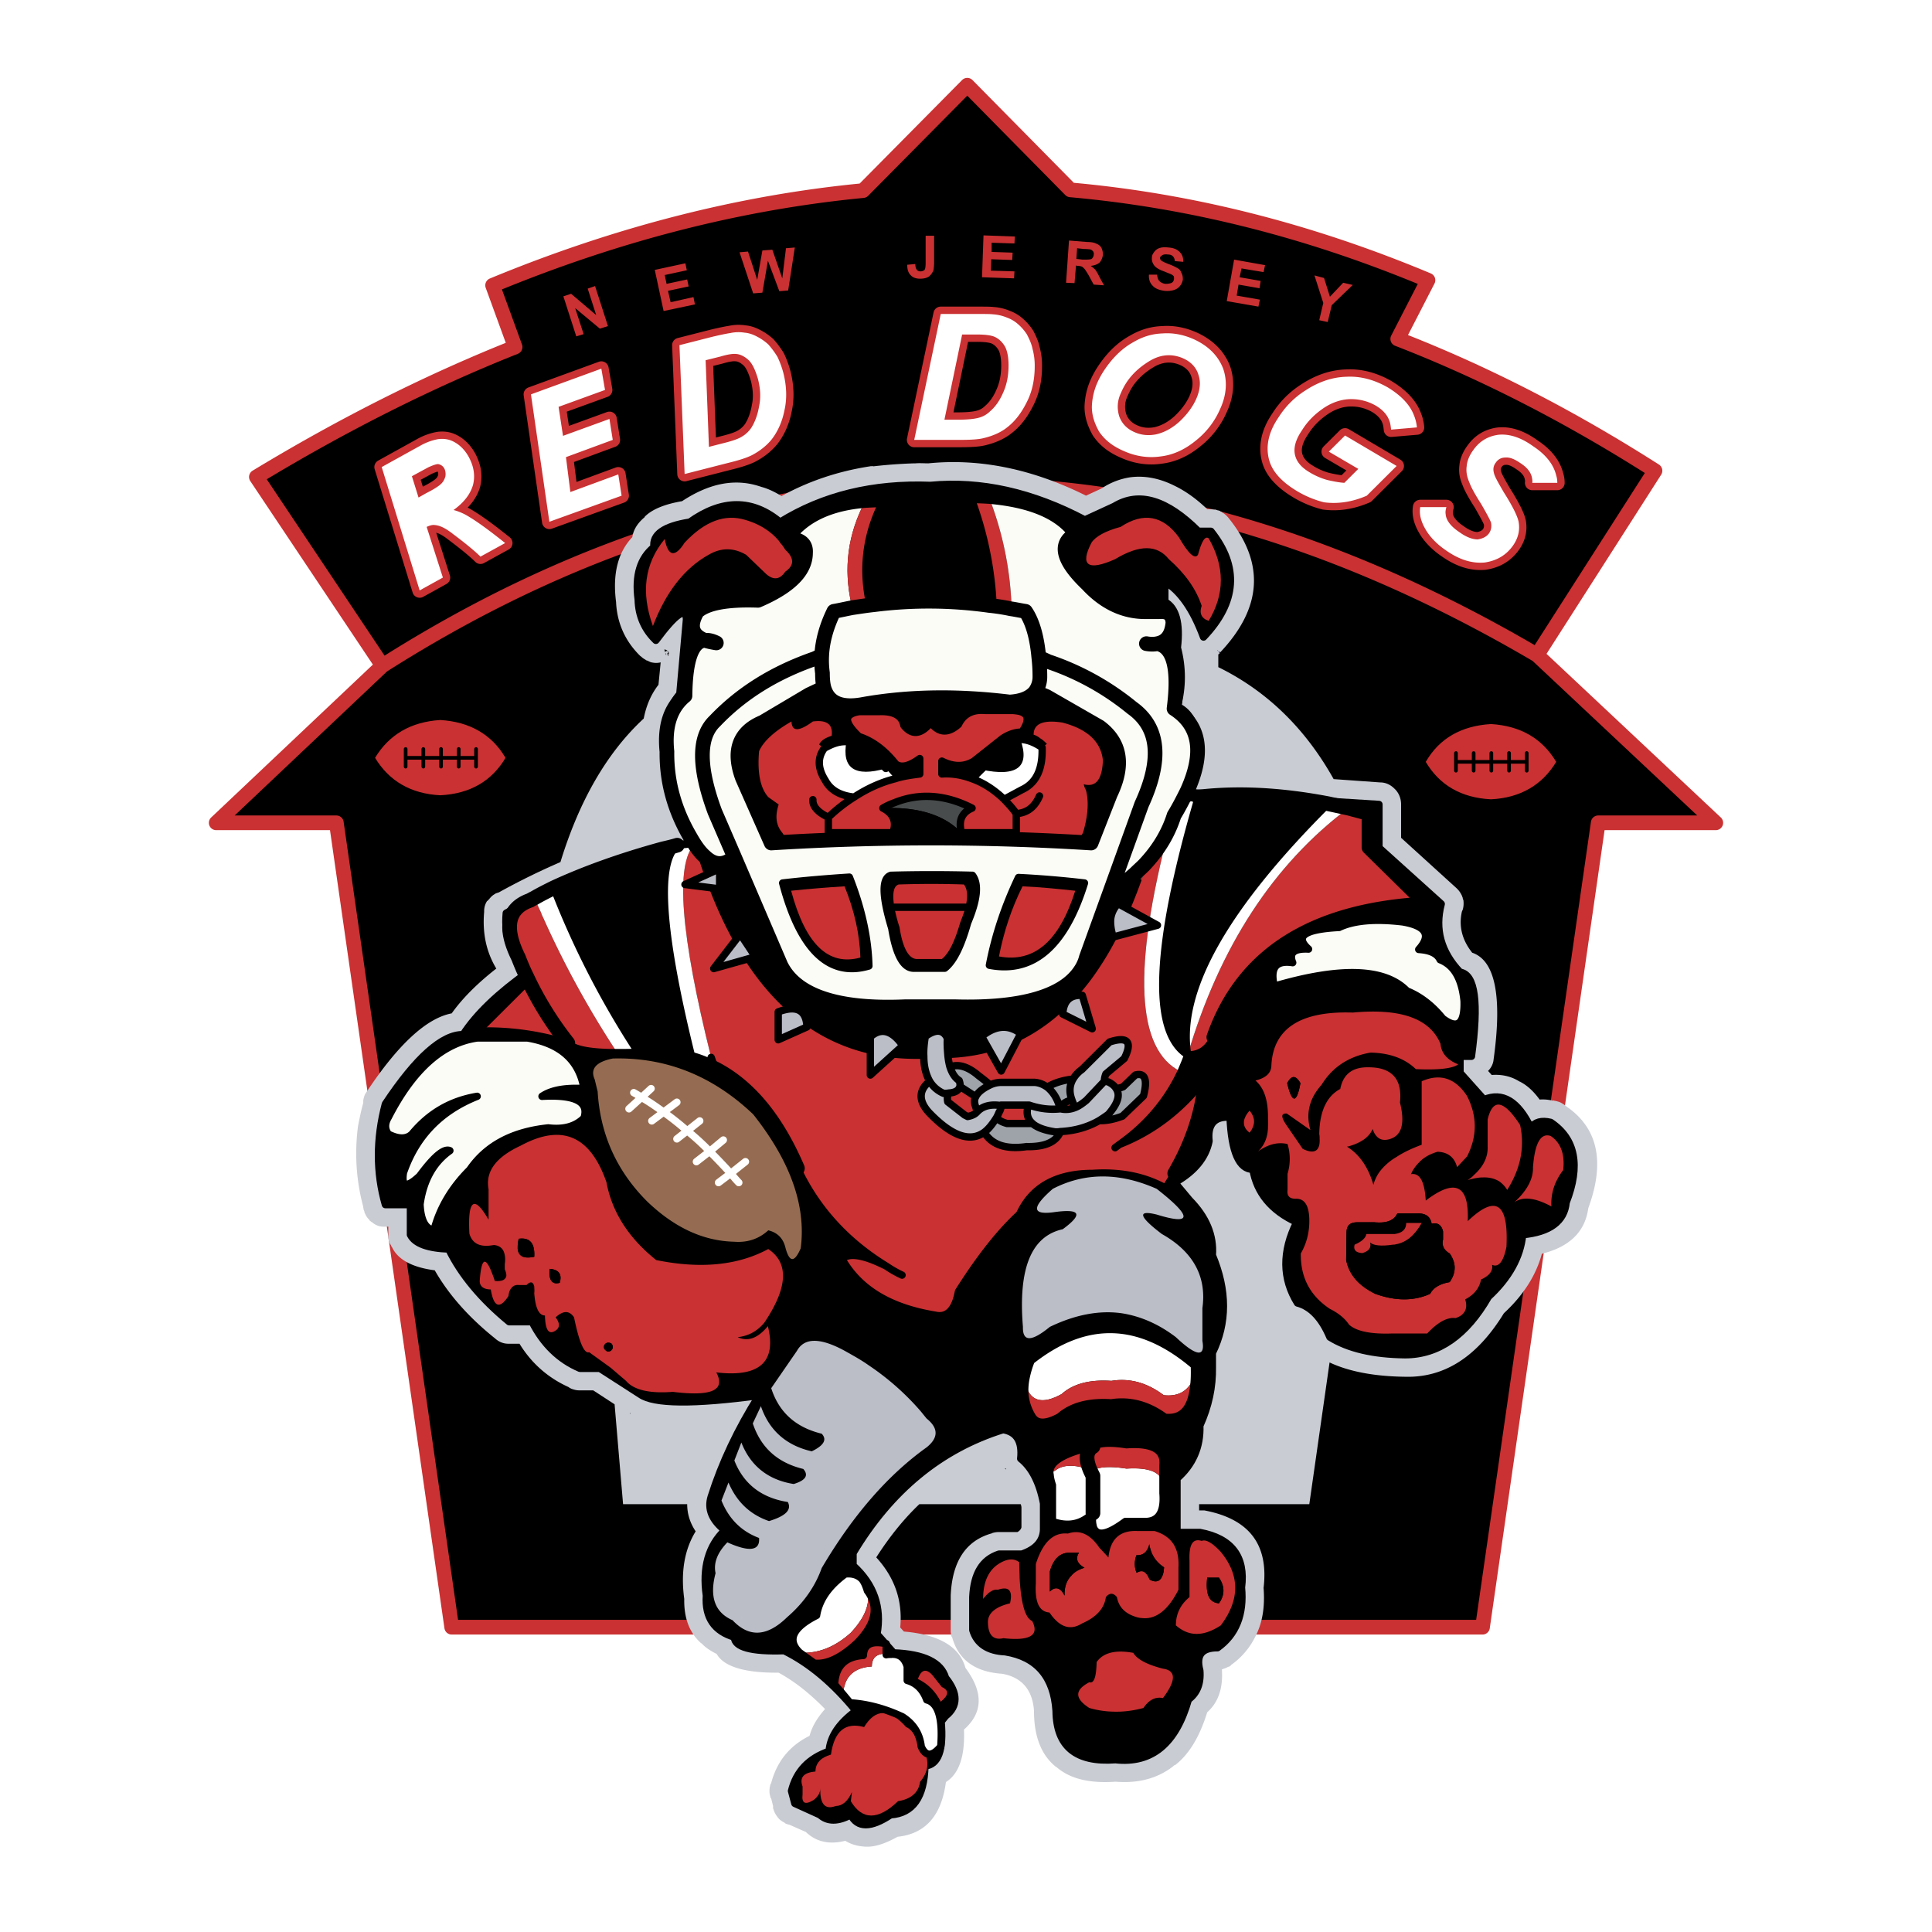 <svg xmlns="http://www.w3.org/2000/svg" width="2500" height="2500" viewBox="0 0 192.756 192.756"><path fill-rule="evenodd" clip-rule="evenodd" fill="#fff" d="M0 0h192.756v192.756H0V0z"/><path d="M139.453 33.814l3.014-5.86c-11.803-4.945-23.678-7.948-35.664-9.011L96.506 8.504 86.101 19.017c-12.207 1.172-24.562 4.322-36.952 9.45l2.243 6.154c-8.567 3.406-17.171 7.729-25.812 12.966l12.575 18.827C47.31 60.59 56.54 56.195 65.841 53.155l9.339-2.527a89.55 89.55 0 0 1 11.987-1.905l4.155-.293c7.244-.366 14.486.11 21.768 1.392l3.088.623c12.318 2.601 24.709 7.582 37.174 14.908l11.766-18.387c-8.495-5.423-17.061-9.818-25.665-13.152z" fill-rule="evenodd" clip-rule="evenodd"/><path d="M91.322 48.43l-4.155.293a89.55 89.55 0 0 0-11.987 1.905l-9.339 2.527c-9.302 3.04-18.531 7.436-27.687 13.259L21.572 82.092h11.987l11.508 80.254H147.91l11.545-80.254h11.729l-17.832-16.74c-12.465-7.326-24.855-12.307-37.174-14.908l-3.088-.623c-7.281-1.281-14.524-1.758-21.768-1.391z" fill-rule="evenodd" clip-rule="evenodd"/><path d="M38.155 66.414C47.31 60.59 56.54 56.195 65.841 53.155l9.339-2.527a89.55 89.55 0 0 1 11.987-1.905l4.155-.293c7.244-.366 14.486.11 21.768 1.392l3.088.623c12.318 2.601 24.709 7.582 37.174 14.908M38.155 66.414L21.572 82.092h11.987l11.508 80.254H147.91l11.545-80.254h11.729l-17.832-16.74m0 0l11.766-18.387c-8.494-5.421-17.061-9.817-25.664-13.15l3.014-5.86c-11.803-4.945-23.678-7.948-35.664-9.011L96.506 8.504 86.101 19.017c-12.207 1.172-24.561 4.322-36.952 9.45l2.243 6.154c-8.567 3.406-17.171 7.729-25.812 12.966l12.575 18.827" fill="none" stroke="#ca3132" stroke-width="1.465" stroke-linecap="round" stroke-linejoin="round" stroke-miterlimit="2.613"/><path fill-rule="evenodd" clip-rule="evenodd" fill="#ca3132" d="M132.1 27.734l-.957-.256.882 2.747-.404 1.722.846.183.404-1.685 2.096-2.015-.957-.22-1.322 1.393-.588-1.869zM93.198 23.522h-.846v2.71c0 .366-.037.586-.11.696a.592.592 0 0 1-.404.146c-.184 0-.331-.073-.405-.22-.074-.11-.11-.292-.11-.513l-.809.073c0 .476.11.806.331 1.026.221.256.552.366.956.366.368 0 .662-.073.882-.22.184-.146.331-.366.441-.585a4.63 4.63 0 0 0 .074-.806v-2.673zM98.125 23.485l-.148 4.176 3.199.11.037-.696-2.354-.073.037-1.136 2.096.073.037-.732-2.095-.073v-.916l2.279.073.037-.696-3.125-.11zM76.615 26.013l1.139 3.04.883-.074.662-4.285-.882.074-.368 3.003-.993-2.857-.993.073-.515 2.93-.919-2.82-.845.073 1.36 4.102.919-.072.552-3.187zM69.334 30.372l-.146-.733-2.28.513-.258-1.135 2.059-.44-.147-.696-2.059.439-.183-.879 2.206-.476-.148-.696-3.051.66.882 4.102 3.125-.659zM126.068 27.148l.147-.696-3.088-.549-.734 4.139 3.162.549.146-.695-2.316-.404.183-1.098 2.096.366.111-.733-2.095-.366.183-.879 2.205.366zM118.053 26.123c0-.403-.072-.696-.33-.952-.221-.256-.588-.44-1.141-.477-.33-.037-.588-.037-.846.037s-.441.22-.551.367c-.146.183-.258.366-.258.586-.037.33.074.623.295.879.184.183.477.366.918.512.332.146.553.22.625.256a.845.845 0 0 1 .332.22c.037.073.037.146.037.256a.507.507 0 0 1-.221.403c-.148.073-.369.11-.625.11a.997.997 0 0 1-.625-.293c-.111-.11-.186-.33-.221-.623h-.811c-.035.477.111.843.369 1.099.256.293.662.44 1.176.513.367.036.662 0 .92-.073.256-.074.479-.22.625-.403s.258-.403.293-.659c0-.256-.035-.477-.146-.66a.748.748 0 0 0-.404-.476 5.304 5.304 0 0 0-.883-.403c-.367-.146-.625-.256-.734-.366a.33.33 0 0 1-.111-.256c.037-.11.074-.183.184-.22.111-.11.332-.146.59-.11.256 0 .404.074.514.184.111.11.184.293.184.476l.845.073zM109.891 24.73a.876.876 0 0 0-.479-.403c-.184-.11-.514-.183-.955-.183l-1.803-.146-.293 4.212.846.037.146-1.758.146.037c.221 0 .332.037.441.073.074.037.146.11.221.184.074.073.221.292.441.659l.516.952 1.029.073-.479-.879a3.55 3.55 0 0 0-.404-.696c-.146-.146-.295-.256-.441-.366.367-.037.662-.146.883-.33.184-.22.293-.476.33-.769a1.487 1.487 0 0 0-.145-.697zm-1.141.147c.148.037.221.11.295.184.074.11.109.22.074.366 0 .11-.037.183-.111.293-.037.073-.109.146-.221.146-.109.037-.367.037-.771.037l-.625-.073.072-1.062.662.073c.332-.001.553.036.625.036zM59.37 28.54l-.735.256.846 2.638-2.501-2.124-.772.256 1.288 3.993.735-.221-.846-2.6 2.463 2.051.809-.256-1.287-3.993z"/><path d="M74.703 35.939c.368.366.662.988.919 1.868.257.989.294 1.905.11 2.747-.147.842-.405 1.539-.772 2.125a2.978 2.978 0 0 1-.993.916c-.367.22-1.029.439-1.949.659l-1.287.33-.331-8.644 1.471-.366c.735-.22 1.25-.294 1.581-.257.442.036.846.256 1.251.622zm67.508 16.849c.439.77 1.139 1.502 2.059 2.125 1.359.952 2.609 1.318 3.861 1.208 1.213-.183 2.131-.732 2.793-1.648.553-.769.736-1.575.588-2.417-.109-.549-.588-1.539-1.471-2.93-.551-.952-.918-1.575-.992-1.941-.109-.403-.037-.732.184-1.025.221-.33.553-.513.957-.513.441-.037.918.146 1.543.586.625.403.994.879 1.104 1.392.037.183.074.367.037.55h2.5c0-.256-.037-.513-.109-.733-.258-1.099-1.029-2.088-2.316-2.93-1.215-.879-2.391-1.246-3.457-1.135-1.066.146-1.912.659-2.537 1.575-.367.513-.588 1.062-.625 1.575-.074.549.037 1.062.258 1.575.184.513.588 1.246 1.176 2.161.553.953.883 1.575.994 1.868.072.366.035.732-.186 1.062-.256.366-.66.549-1.139.623-.516 0-1.141-.22-1.838-.732-.883-.586-1.324-1.208-1.361-1.795-.037-.22 0-.44.074-.696h-2.611c-.113.73.073 1.426.514 2.195zM93.859 31.324l-2.647 12.564h4.449c1.103 0 1.948-.037 2.501-.183.918-.22 1.727-.586 2.316-1.062.809-.623 1.434-1.465 1.947-2.491.553-1.062.809-2.271.809-3.626a6.31 6.31 0 0 0-.219-1.722c-.111-.55-.332-.989-.553-1.429a4.794 4.794 0 0 0-.883-1.025 3.389 3.389 0 0 0-1.102-.66 4.377 4.377 0 0 0-1.398-.33c-.293-.037-.883-.037-1.838-.037h-3.382v.001zm3.641 2.051c.771 0 1.287.073 1.617.184.404.146.771.439 1.066.879s.441 1.136.441 2.015c0 1.062-.184 1.941-.551 2.747-.332.769-.773 1.392-1.287 1.831a2.51 2.51 0 0 1-1.178.659c-.404.11-1.103.184-2.059.184h-1.324l1.765-8.498h1.51v-.001zm-24.636-.146c-.257.037-.846.146-1.765.366l-3.309.843.515 12.856 4.302-1.099c1.066-.257 1.875-.513 2.39-.77.846-.439 1.507-.989 1.985-1.575.625-.806 1.066-1.795 1.287-2.931.257-1.135.22-2.381-.11-3.699a9.244 9.244 0 0 0-.588-1.612 8.403 8.403 0 0 0-.919-1.245 5.055 5.055 0 0 0-1.104-.77c-.404-.22-.809-.366-1.25-.403a3.861 3.861 0 0 0-1.434.039zm61.919 6.593a4.9 4.9 0 0 1 2.5.66c.662.402 1.104.879 1.324 1.465.109.256.146.586.184.916l2.574-.22a4.171 4.171 0 0 0-.295-1.208c-.404-1.062-1.287-1.978-2.611-2.784-1.359-.769-2.721-1.135-4.117-1.062-1.434.037-2.795.513-4.082 1.355a8.512 8.512 0 0 0-2.684 2.674c-1.066 1.539-1.361 3.077-.883 4.505.367 1.062 1.287 2.015 2.684 2.857a9.942 9.942 0 0 0 2.723 1.135c1.396.184 2.83-.036 4.264-.659l2.979-2.967-5.146-3.04-1.619 1.611 2.941 1.722-1.396 1.392c-.516-.037-1.104-.146-1.729-.293a7.123 7.123 0 0 1-1.691-.732c-.883-.513-1.359-1.099-1.508-1.795-.146-.696.074-1.501.699-2.417.588-.952 1.361-1.685 2.242-2.271.844-.551 1.764-.844 2.647-.844zm-15.664-5.971c-1.066-.476-2.096-.659-3.125-.586-1.066.037-1.986.33-2.867.843-.883.476-1.691 1.171-2.391 2.051-.551.696-.957 1.355-1.25 2.014a6.423 6.423 0 0 0-.551 2.417c0 .843.256 1.648.734 2.491.551.806 1.324 1.429 2.428 1.905 1.213.55 2.463.732 3.713.55 1.25-.146 2.426-.696 3.492-1.575a8.114 8.114 0 0 0 2.428-3.15c.662-1.428.734-2.82.293-4.065-.513-1.283-1.47-2.235-2.904-2.895zm.442 3.517c.258.733.184 1.539-.221 2.454-.367.806-.92 1.539-1.654 2.234-.771.696-1.545 1.099-2.354 1.282-.771.147-1.471.073-2.133-.219-.771-.33-1.287-.879-1.543-1.612-.221-.769-.186-1.539.184-2.308.551-1.319 1.471-2.308 2.684-3.077 1.176-.769 2.354-.879 3.529-.366.736.329 1.287.879 1.508 1.612zm-59.565-.586l-7.023 2.564 1.838 12.71 7.207-2.601-.331-2.124-4.78 1.758-.441-3.48 4.67-1.721-.331-2.088-4.633 1.685-.441-2.894 4.633-1.685-.368-2.124zm-13.237 8.79c-.368-.659-.846-1.135-1.36-1.429-.551-.329-1.103-.402-1.691-.329a5.647 5.647 0 0 0-1.655.586l-3.971 2.198 3.788 12.307 2.316-1.282-1.618-5.055c.331-.146.588-.22.809-.183.515.036 1.103.33 1.802.879 1.324.989 2.243 1.758 2.757 2.271L50.4 54.18c-1.508-1.208-2.758-2.125-3.75-2.71a5.46 5.46 0 0 0-1.397-.586c1.066-.77 1.692-1.612 1.949-2.527.218-.917.071-1.832-.443-2.785zm-5.663 1.942l1.618-.879c.478-.22.809-.33.993-.33a.848.848 0 0 1 .625.44c.11.22.147.476.11.769-.074.256-.184.513-.404.733-.221.219-.699.549-1.507.952l-.772.439-.663-2.124z" fill="none" stroke="#ca3132" stroke-width="1.465" stroke-linecap="round" stroke-linejoin="round" stroke-miterlimit="2.613"/><path d="M47.2 48.356c.221-.916.074-1.832-.441-2.784-.367-.659-.845-1.135-1.36-1.429-.551-.329-1.103-.402-1.691-.329a5.647 5.647 0 0 0-1.655.586l-3.971 2.198 3.788 12.307 2.316-1.282-1.618-5.055c.331-.147.588-.22.809-.183.515.036 1.103.33 1.802.879 1.324.989 2.243 1.758 2.757 2.271L50.4 54.18c-1.508-1.208-2.758-2.125-3.75-2.71a5.46 5.46 0 0 0-1.397-.586c1.064-.77 1.69-1.612 1.947-2.528zm-5.442 1.282l-.662-2.125 1.618-.879c.478-.22.809-.33.993-.33a.848.848 0 0 1 .625.44c.111.22.147.476.111.769-.074.256-.184.513-.405.733-.22.219-.698.549-1.507.952l-.773.44zM60.363 38.906l-.367-2.124-7.023 2.564 1.838 12.71 7.207-2.601-.331-2.124-4.78 1.758-.442-3.48 4.67-1.721-.33-2.088-4.634 1.685-.441-2.894 4.633-1.685zM97.242 31.324h-3.383l-2.647 12.564h4.449c1.103 0 1.948-.037 2.501-.183.918-.22 1.727-.586 2.316-1.062.809-.623 1.434-1.465 1.947-2.491.553-1.062.809-2.271.809-3.626a6.31 6.31 0 0 0-.219-1.722c-.111-.55-.332-.989-.553-1.429a4.794 4.794 0 0 0-.883-1.025 3.389 3.389 0 0 0-1.102-.66 4.377 4.377 0 0 0-1.398-.33c-.292-.036-.882-.036-1.837-.036zm-1.25 2.051H97.5c.771 0 1.287.073 1.617.184.404.146.771.439 1.066.879s.441 1.136.441 2.015c0 1.062-.184 1.941-.551 2.747-.332.769-.773 1.392-1.287 1.831a2.51 2.51 0 0 1-1.178.659c-.404.11-1.103.184-2.059.184h-1.324l1.767-8.499zM122.023 36.745c-.514-1.282-1.471-2.234-2.904-2.894-1.066-.476-2.096-.659-3.125-.585-1.066.036-1.986.329-2.867.842-.883.476-1.691 1.172-2.391 2.051-.551.696-.957 1.355-1.25 2.014a6.423 6.423 0 0 0-.551 2.417c0 .843.256 1.648.734 2.491.551.806 1.324 1.429 2.426 1.905 1.215.55 2.465.732 3.715.55 1.25-.146 2.426-.696 3.492-1.575a8.114 8.114 0 0 0 2.428-3.15c.663-1.429.735-2.821.293-4.066zm-3.97-.989c.736.33 1.287.879 1.508 1.612.258.733.184 1.539-.221 2.454-.367.806-.92 1.539-1.654 2.234-.771.696-1.545 1.099-2.354 1.282-.771.147-1.471.073-2.133-.219-.771-.33-1.287-.879-1.543-1.612-.221-.769-.186-1.539.184-2.308.551-1.319 1.471-2.308 2.684-3.077 1.175-.769 2.353-.879 3.529-.366zM141.695 50.591c-.111.732.074 1.428.516 2.197.439.77 1.139 1.502 2.059 2.125 1.359.952 2.609 1.318 3.859 1.208 1.215-.183 2.133-.732 2.795-1.648.553-.769.736-1.575.588-2.417-.109-.549-.588-1.539-1.471-2.93-.551-.952-.918-1.575-.992-1.941-.109-.403-.037-.732.184-1.025.221-.33.553-.513.957-.513.441-.036.918.146 1.543.586.625.403.994.879 1.104 1.392.037.183.074.367.037.55h2.5c0-.256-.037-.513-.109-.733-.258-1.099-1.029-2.088-2.316-2.93-1.215-.879-2.391-1.246-3.457-1.135-1.066.146-1.912.659-2.537 1.575-.367.513-.588 1.062-.625 1.575-.074.549.037 1.062.258 1.575.184.513.588 1.246 1.176 2.161.553.953.883 1.575.994 1.868.072.366.035.732-.186 1.062-.256.366-.66.549-1.139.623-.516 0-1.141-.22-1.838-.732-.883-.586-1.324-1.208-1.361-1.795-.037-.22 0-.44.074-.696h-2.613v-.002zM132.135 40.664c.846-.549 1.766-.842 2.648-.842a4.9 4.9 0 0 1 2.5.66c.662.402 1.104.879 1.324 1.465.109.256.146.586.184.916l2.574-.22a4.171 4.171 0 0 0-.295-1.208c-.404-1.062-1.287-1.978-2.611-2.784-1.359-.77-2.721-1.136-4.117-1.062-1.434.037-2.795.513-4.082 1.355a8.512 8.512 0 0 0-2.684 2.674c-1.066 1.539-1.361 3.077-.883 4.505.367 1.062 1.287 2.015 2.684 2.857a9.942 9.942 0 0 0 2.723 1.135c1.396.184 2.83-.036 4.264-.659l2.979-2.967-5.146-3.04-1.619 1.611 2.941 1.722-1.396 1.392c-.516-.037-1.104-.146-1.729-.293a7.123 7.123 0 0 1-1.691-.732c-.883-.513-1.359-1.099-1.508-1.795-.146-.695.074-1.501.699-2.417.586-.954 1.36-1.687 2.241-2.273zM74.298 33.192a3.817 3.817 0 0 0-1.434.037c-.257.037-.846.146-1.765.366l-3.309.843.515 12.856 4.302-1.099c1.066-.257 1.875-.513 2.39-.77.846-.439 1.507-.989 1.985-1.575.625-.806 1.066-1.795 1.287-2.931.257-1.135.22-2.38-.11-3.699a9.244 9.244 0 0 0-.588-1.612 8.403 8.403 0 0 0-.919-1.245 5.055 5.055 0 0 0-1.104-.77c-.404-.218-.808-.364-1.25-.401zm-.845 2.124c.441.037.846.257 1.25.623.368.366.662.988.919 1.868.257.989.294 1.905.11 2.747-.147.842-.405 1.539-.772 2.125a2.978 2.978 0 0 1-.993.916c-.367.22-1.029.439-1.949.659l-1.287.33-.331-8.644 1.471-.366c.736-.221 1.251-.294 1.582-.258z" fill-rule="evenodd" clip-rule="evenodd" fill="#fff"/><path d="M77.975 49.492c-.662-.403-1.323-.733-2.022-.916h-.037c0-.037-.037-.037-.073-.037-2.5-.842-5.074-.33-7.795 1.465-1.728.293-2.978.806-3.713 1.538l-.037.073c-.699.586-1.103 1.245-1.213 1.978-1.434 1.502-1.985 3.663-1.618 6.483v.037c.11 2.124.956 3.919 2.427 5.348l.147.11c.147.146.331.22.478.33h.074v.037h.074c.037.036.074.036.11.073h.037c.037.036.074.036.147.073l-.037-.037c0 .037.037.037.073.037.331.074.625.074.919 0l-.22 2.235c-.735.952-1.213 2.051-1.471 3.37-3.677 3.406-6.435 8.205-8.31 14.322a68.739 68.739 0 0 0-6.177 3.041h-.037c-.037 0-.037 0-.074.037h-.037c-.074.036-.11.036-.147.036v.037a1.614 1.614 0 0 0-.552.439v.037-.037c-.037.037-.073.073-.073.109-.037 0-.074.074-.11.074 0 .037-.037.037-.037.073-.037 0-.037 0-.037.037h-.037a1.836 1.836 0 0 0-.294.989v.109c-.184 2.125.22 3.993 1.213 5.642-1.875 1.465-3.383 2.966-4.449 4.469-2.5.476-5.332 3.076-8.494 7.838-.037.037-.037.073-.073.11 0 .036 0 .036-.037.036-.11.22-.184.477-.221.696v.256c-.22.77-.367 1.539-.515 2.271a20.573 20.573 0 0 0 .515 8.095c0 .073 0 .146.037.184v.036c-.037 0-.037 0 0 0V120.735h.037c0 .036 0 .073.036.109v.073-.036.036c.11.293.258.55.441.732v-.036c0 .036 0 .036.037.073 0 0 .037.036.037.073.074.073.147.109.221.184h.037c.367.329.809.476 1.324.439h.294v.806c-.037.366.036.696.22.988l.074.146c0 .037.037.074.073.11.588 1.245 2.022 2.015 4.265 2.308 1.36 2.381 3.346 4.652 5.993 6.776.405.366.846.549 1.36.549h1.103c1.214 1.979 2.868 3.407 4.891 4.322l.147.11c.037 0 .074 0 .074.036.294.11.552.184.846.184h1.397l2.132 1.392.846 9.964h6.397c0 .916.257 1.831.846 2.71-1.103 1.795-1.508 4.029-1.14 6.739-.037 1.905.515 3.371 1.655 4.396.036.036.073.036.11.073.368.402.882.732 1.471 1.025.699 1.245 2.757 1.905 6.177 1.868 1.618.879 3.125 2.088 4.633 3.626-.772.879-1.287 1.722-1.544 2.674-1.986.989-3.236 2.527-3.824 4.688 0 .037-.037.073-.037.109-.037 0-.037 0-.037.037-.037.073-.037.22-.073.293a2.427 2.427 0 0 0 0 .732c.037.073.037.184.073.294v.036c.037 0 .037.037.074.073l.184.732v.22c0 .037.037.074.037.109.073.257.221.55.404.77.073.11.147.184.257.293.147.11.257.184.405.257h.037c0 .037.037.073.11.11.074.036.184.072.331.109h.037l1.654.732c1.029.989 2.354 1.282 3.935.879.588.366 1.25.55 2.059.587.883.036 1.912-.293 3.162-.989 2.758-.293 4.375-2.088 4.817-5.458 1.287-.806 1.912-2.527 1.802-5.237 1.912-1.686 1.949-3.736.147-6.154-.588-2.124-2.647-3.333-6.14-3.626l-.368-.403c.257-2.674-.552-4.981-2.39-6.996 1.286-2.014 2.721-3.809 4.301-5.311h10.111c.037.109.074.22.074.366v1.941c-.037.183-.184.366-.404.476h-1.84c-.256 0-.477.037-.697.11l-.037.036h-.037c-2.537.732-3.897 2.784-4.044 6.19v3.517c0 .184.037.366.073.55 0 0 0 .036.037.036v.037l.037.036c.625 2.234 2.28 3.443 4.964 3.626 1.949.33 3.053 1.575 3.199 3.7v.036c0 2.527.734 4.396 2.205 5.567h.037l.037.037c1.324 1.136 3.236 1.611 5.846 1.429h.037c2.279.183 4.191-.33 5.773-1.575 0-.037.037-.037.037-.037.035-.036.072-.036.146-.073 1.396-1.099 2.426-2.856 3.162-5.237 1.104-.989 1.58-2.381 1.471-4.213v-.073c.221-.073.441-.146.625-.256h.074l.219-.184a7.567 7.567 0 0 0 2.391-2.783c.736-1.393.992-3.004.846-4.908.516-4.322-1.434-6.887-5.92-7.729h-.255-.257v-.622h10.994l2.021-14.139c1.949.915 4.486 1.392 7.537 1.428 3.934.11 7.207-2.015 9.854-6.336 1.986-1.832 3.236-3.847 3.789-5.935.146-.036.293-.073.404-.11 2.535-.732 3.934-2.233 4.227-4.432 1.656-4.506.994-7.802-1.91-9.963-.037-.037-.074-.037-.111-.073-.146-.11-.33-.257-.479-.366h-.035l-.037-.037c-.037-.036-.074-.036-.111-.073-.037 0-.037 0-.074-.036a2.947 2.947 0 0 0-.66-.184c0-.036 0-.036-.037 0 0-.036-.037-.036-.037 0h-.037c-.479-.109-.918-.146-1.324-.109-.588-.807-1.213-1.392-1.91-1.758l-.148-.074c-.846-.513-1.764-.695-2.721-.622l-.367-.403c.295-.293.514-.696.551-1.136.883-6.337.148-9.89-2.133-10.659-.992-1.246-1.359-2.601-1.029-4.102.037-.073.074-.184.111-.257v-.037c.072-.292.072-.586.037-.879-.037 0-.037-.037-.037-.074V89.631h-.037v-.037-.073l-.037-.037v-.036a2.334 2.334 0 0 0-.662-.916l-5.441-4.945V80.26c0-.549-.184-1.062-.551-1.465l-.111-.11c-.404-.403-.883-.623-1.434-.623l-4.633-.33c-2.867-5.128-6.729-8.827-11.508-11.171v-1.246c0-.037.072-.073.109-.11l.037-.037-.146-.22-.111-.037v-.037l.111.073.184.146c4.191-4.432 4.484-8.901.846-13.406a2.506 2.506 0 0 0-.553-.513c-.035-.037-.072-.037-.109-.037V51.1s-.037-.037-.074-.037l-.037-.037h-.072v-.037a.68.68 0 0 0-.258-.073c0-.037 0-.037 0 0-.074-.037-.109-.037-.146-.037 0-.037 0-.037-.037-.037h-.111c-.146 0-.256-.036-.367-.036h-.367c-1.104-1.062-2.207-1.832-3.273-2.345-1.543-.769-3.014-1.025-4.412-.842a7.023 7.023 0 0 0-2.609.953l-.295.183-1.508.696c-5.367-2.674-10.625-3.736-15.736-3.223-.441 0-.846-.037-1.287 0h-.11a48.78 48.78 0 0 0-4.044.293h-.045c-.037-.037-.037-.037-.037 0h-.037c0-.037 0-.037-.037 0-.037-.037-.037-.037-.037 0h-.037c0-.037 0-.037-.037 0-.037-.037-.037-.037-.037 0h-.037c-3.16.48-6.138 1.469-8.859 2.971zM66.687 64.986c0 .037.037.074.037.146v.11c-.037.037-.037.073-.074.11l.074.074h-.11v-.037c.037 0 .037 0 .037-.037l-.11-.146h.037s.037 0 .037-.037l.037-.037v-.146l-.037-.037h-.074c-.037 0-.073 0-.11.037-.037 0-.037 0-.037.037h-.037v.037l-.036-.074v-.037l-.037-.146c.11 0 .184.037.294.11l.037.037c.035.036.035.036.072.036zm-.294.183c.037 0 .037 0 .037.037.037 0 .037.037.037.037V65.354l-.037-.037v-.073l-.037-.075zm-3.566 75.858l.073-.073-.037.11-.036-.037h.037-.037zm-.111-.073l.037.037-.037-.037zm37.542 5.605l.072-.073.037.109c-.037 0-.072-.036-.109-.036zm21.178 19.486v-.036.036z" fill-rule="evenodd" clip-rule="evenodd" fill="#c9ccd3"/><path d="M109.854 48.759l.295-.183s-.037 0-.037.037l-.258.146zM121.73 65.132v-.037l-.184-.146.146.22c.001-.037.001-.037.038-.037zM151.549 107.878l.148.074v-.037c-.074 0-.111-.037-.148-.037zM64.297 51.616l.037-.073s-.037.037-.037.073zM64.04 65.572l-.147-.11.037.037.11.073zM39.038 124.324l-.074-.146c0 .037.037.073.037.11l.037.036zM98.896 153.005h-.037.037zM122.832 166.118l-.219.184.184-.147.035-.037zM117.098 176.191l.037-.037-.037.037z" fill-rule="evenodd" clip-rule="evenodd" fill="#36358c"/><path d="M155.264 76.011c-1.398-2.344-3.566-3.59-6.508-3.773-2.979.183-5.148 1.429-6.508 3.773 1.359 2.307 3.529 3.589 6.508 3.736 2.941-.146 5.109-1.429 6.508-3.736zm-8.237 0v-.879.879h1.764v-.879.879h1.766v-.879.879h1.766v-.879 1.758-.879h-1.766v.879-.879h-1.766v.879-.879h-1.764v.879-.879h-1.766v.879-1.758.879h1.766zM50.436 75.608c-1.36-2.308-3.53-3.59-6.508-3.773-2.942.183-5.111 1.465-6.508 3.773 1.397 2.308 3.566 3.59 6.508 3.736 2.978-.146 5.147-1.428 6.508-3.736zm-9.965.879v-1.758.879h1.765v-.879.879h1.765v-.879.879h1.765v-.879.879h1.728v-.879 1.758-.879h-1.728v.879-.879h-1.765v.879-.879h-1.765v.879-.879h-1.765v.879z" fill-rule="evenodd" clip-rule="evenodd" fill="#ca3132"/><path d="M40.471 75.608v.879m106.556-.476h-1.766m1.766.879v-.879m-1.765-.879v.879m0 0v.879m5.295 0v-.879m0-.879v.879m0 0h-1.766m0 0v-.879m0 .879v.879m-1.764-.879h1.764m3.531 0v-.879m0 .879v.879m-1.765-.879h1.766m-5.296-.879v.879m-104.791.476v-.879m0-.879v.879m0 0h-1.765m0 0v-.879m5.295 0v.879m0 0h-1.765m0 0v.879m1.765 0v-.879m-1.765 0v-.879m-1.765.879h1.765m3.493 0v-.879m0 .879v.879m-1.728-.879h1.728" fill="none" stroke="#000" stroke-width=".366" stroke-linecap="round" stroke-linejoin="round" stroke-miterlimit="2.613"/><path d="M92.83 48.43c-5.699-.22-10.699.989-15.001 3.663-2.758-2.308-5.772-2.308-9.008 0-2.574.402-3.75 1.245-3.566 2.49-1.36 1.099-1.912 2.821-1.581 5.238.037 1.648.662 3.003 1.765 4.065 1.986-2.673 3.015-3.369 3.052-2.087l-.662 7.436c-2.353 2.747-2.022 7.729.956 14.834-6.729 1.575-12.832 3.92-18.274 7.033-.221 2.381.515 4.358 2.169 5.896-2.941 2.088-5.11 4.14-6.471 6.228-2.06-.037-4.67 2.271-7.758 6.923-.919 3.479-.919 6.85 0 10.036h2.5v3.004c.441.879 1.728 1.354 3.824 1.429 1.25 2.563 3.272 4.98 6.03 7.252h2.28c1.14 2.234 2.721 3.772 4.78 4.652h1.985l4.045 2.6c1.36.953 5.331.989 11.839.11-2.132 3.37-3.714 6.74-4.78 10.11-.368 1.208.074 2.307 1.361 3.332-1.618 1.539-2.243 3.736-1.839 6.521-.146 2.198.81 3.553 2.795 4.14 0 .988 1.654 1.465 4.964 1.354 2.537 1.245 4.927 3.261 7.169 6.008-1.691 1.245-2.574 2.563-2.684 4.028-2.022.696-3.272 2.015-3.75 3.956l.331 1.246 2.5 1.135c.772.696 1.802.696 3.088 0 .662 1.319 1.986 1.319 3.971 0 2.206-.146 3.346-1.758 3.419-4.871 1.324-.11 1.875-1.575 1.618-4.433l.441-.549c1.25-.989 1.25-2.271 0-3.81-.441-1.538-2.169-2.381-5.185-2.491l-1.655-1.868c.478-2.674-.294-4.944-2.39-6.85v-1.245c3.75-6.264 8.751-10.365 14.966-12.308 1.359.221 1.947 1.173 1.764 2.894 1.104.88 1.875 2.345 2.279 4.469v2.602c-.037 1.172-.771 1.978-2.168 2.454h-2.281c-1.654.549-2.5 1.94-2.609 4.285v3.297c.404 1.355 1.508 2.088 3.236 2.161 3.162.513 4.852 2.49 5.072 5.897.037 3.553 1.986 5.164 5.92 4.871 3.641.403 6.031-1.611 7.281-6.007.846-.623 1.25-1.575 1.139-2.894-.404-1.538.186-2.271 1.766-2.271 1.838-1.318 2.646-3.333 2.391-6.007.404-3.077-.994-4.908-4.156-5.494h-2.279v-5.385c1.545-1.355 2.354-3.113 2.279-5.274.883-1.941 1.287-3.883 1.25-5.824v-1.429c1.471-3.003 1.471-6.227 0-9.743.148-1.978-.625-3.81-2.279-5.494l-1.471-1.758c1.949-1.1 3.09-2.491 3.42-4.14-.184-1.685.551-2.49 2.096-2.381.146 3.479.92 5.201 2.279 5.201.404 2.345 1.84 4.103 4.375 5.275-1.471 2.93-1.434 5.641.074 8.058 1.361.366 2.428 1.502 3.236 3.407 1.838 1.135 4.301 1.721 7.5 1.758 3.311 0 6.104-1.941 8.311-5.787 2.059-1.905 3.199-3.993 3.418-6.19 2.686-.257 4.156-1.319 4.34-3.224 1.434-3.663.92-6.337-1.545-7.985-.918-.22-1.58-.036-1.984.55-1.287-2.674-2.832-3.59-4.67-2.82l-2.391-2.674v-1.648h1.141c.734-5.385.367-8.168-1.141-8.389-1.912-2.014-2.537-4.285-1.875-6.812l-6.213-5.604V80.26l-18.717-1.172c1.104-4.798.662-7.655-1.396-8.607.516-1.941.516-3.883 0-5.861.295-2.454-.146-3.993-1.25-4.579v-2.015c1.545.916 2.83 2.747 3.861 5.531 3.309-3.479 3.566-6.996.734-10.549h-1.25c-3.162-3.15-5.92-3.993-8.383-2.491l-2.941 1.356c-5.258-2.784-10.407-3.92-15.407-3.443z" fill-rule="evenodd" clip-rule="evenodd"/><path d="M77.828 52.093c-2.758-2.308-5.772-2.308-9.008 0-2.574.402-3.75 1.245-3.566 2.49-1.36 1.099-1.912 2.821-1.581 5.238.037 1.648.662 3.003 1.765 4.065 1.986-2.673 3.015-3.369 3.052-2.087l-.662 7.436c-2.353 2.747-2.022 7.729.956 14.834-6.729 1.575-12.832 3.92-18.274 7.033-.221 2.381.515 4.358 2.169 5.896-2.941 2.089-5.11 4.14-6.471 6.228-2.06-.037-4.67 2.271-7.758 6.923-.919 3.479-.919 6.85 0 10.036h2.5v3.004c.441.879 1.728 1.354 3.824 1.429 1.25 2.563 3.272 4.98 6.03 7.252h2.28c1.14 2.234 2.721 3.772 4.78 4.652h1.985l4.045 2.601c1.36.952 5.331.988 11.839.109-2.132 3.37-3.714 6.74-4.78 10.11-.368 1.208.074 2.307 1.361 3.332-1.618 1.539-2.243 3.736-1.839 6.521-.146 2.198.81 3.553 2.795 4.14 0 .988 1.654 1.465 4.964 1.354 2.537 1.245 4.927 3.261 7.169 6.008-1.691 1.245-2.574 2.563-2.684 4.028-2.022.696-3.272 2.015-3.75 3.956l.331 1.246 2.5 1.135c.772.696 1.802.696 3.088 0 .662 1.319 1.986 1.319 3.971 0 2.206-.146 3.346-1.758 3.419-4.871 1.324-.11 1.875-1.575 1.618-4.433l.441-.549c1.25-.989 1.25-2.271 0-3.81-.441-1.538-2.169-2.381-5.185-2.491l-1.655-1.868c.478-2.674-.294-4.944-2.39-6.85v-1.245c3.75-6.264 8.751-10.365 14.966-12.308 1.359.221 1.947 1.173 1.764 2.894 1.104.88 1.875 2.345 2.279 4.469v2.602c-.037 1.172-.771 1.978-2.168 2.454h-2.281c-1.654.549-2.5 1.941-2.609 4.285v3.297c.404 1.355 1.508 2.088 3.236 2.161 3.162.513 4.852 2.49 5.072 5.897.037 3.553 1.986 5.164 5.92 4.871 3.641.403 6.031-1.611 7.281-6.007.846-.623 1.25-1.575 1.139-2.894-.404-1.538.186-2.271 1.766-2.271 1.838-1.318 2.646-3.333 2.391-6.007.404-3.077-.994-4.908-4.156-5.494h-2.279v-5.385c1.545-1.355 2.354-3.113 2.279-5.274.883-1.941 1.287-3.883 1.25-5.824v-1.429c1.471-3.003 1.471-6.227 0-9.743.148-1.978-.625-3.81-2.279-5.494l-1.471-1.758c1.949-1.099 3.09-2.491 3.42-4.14-.184-1.685.551-2.49 2.096-2.381.146 3.479.92 5.201 2.279 5.201.404 2.345 1.838 4.103 4.375 5.275-1.471 2.93-1.434 5.641.074 8.058 1.361.366 2.428 1.502 3.236 3.407 1.838 1.135 4.301 1.721 7.5 1.758 3.311 0 6.104-1.941 8.311-5.787 2.059-1.905 3.199-3.993 3.418-6.19 2.686-.257 4.156-1.319 4.34-3.224 1.434-3.663.92-6.337-1.545-7.984-.918-.221-1.58-.037-1.984.549-1.287-2.674-2.832-3.59-4.67-2.82l-2.391-2.674v-1.648h1.141c.734-5.385.367-8.168-1.141-8.389-1.912-2.014-2.537-4.285-1.875-6.812l-6.213-5.604V80.26l-18.717-1.172c1.104-4.798.662-7.655-1.396-8.607.516-1.941.516-3.883 0-5.861.295-2.454-.146-3.993-1.25-4.579v-2.015c1.545.916 2.83 2.747 3.861 5.531 3.309-3.479 3.566-6.996.734-10.549h-1.25c-3.162-3.15-5.92-3.993-8.383-2.491l-2.941 1.355c-5.258-2.784-10.406-3.92-15.407-3.443-5.699-.219-10.699.989-15.001 3.664z" fill="none" stroke="#000" stroke-width=".733" stroke-linecap="round" stroke-linejoin="round" stroke-miterlimit="2.613"/><path d="M113.273 87.146a21.527 21.527 0 0 1-2.574 1.978l-2.316 6.41a4.18 4.18 0 0 1-.551 1.246c-1.654 2.6-5.848 3.846-12.502 3.662h-5.037c-6.729.293-10.884-1.099-12.391-4.139l-4.633-10.806c-.993.879-1.985.879-2.941-.037-.368-.293-.699-.696-1.03-1.246-1.949 1.978-1.397 9.048 1.654 21.281l.405 1.136c3.383 1.759 6.104 5.055 8.2 9.927 1.912 4.065 4.89 7.326 8.897 9.779-2.243-1.135-3.713-1.392-4.449-.732 1.728 3.041 4.816 4.872 9.266 5.604 1.213.293 2.022-.513 2.354-2.345 2.168-3.442 4.229-6.007 6.104-7.729 1.213-2.674 3.639-4.065 7.279-4.065 2.758-.184 5.184.293 7.281 1.465l.918-1.465c1.766-3.04 2.832-6.227 3.053-9.487-2.316 3.04-5.186 5.275-8.568 6.594l-.441.33.441-.33c2.758-1.941 4.781-4.359 6.141-7.253-4.484-2.161-4.854-10.292-1.176-24.285-.553 1.282-1.398 2.527-2.537 3.7-.259.258-.554.514-.847.807z" fill-rule="evenodd" clip-rule="evenodd" fill="#ca3132"/><path d="M117.465 79.711c-.295.989-.551 1.978-.809 2.93-3.678 13.993-3.309 22.124 1.176 24.285.221-.55.479-1.099.662-1.685-3.641-2.271-3.271-10.842 1.066-25.714l-2.095.184zM69.298 84.216l.074-.073-1.802.184c-2.133 1.758-1.618 8.864 1.508 21.391.771.221 1.544.55 2.279.916l-.405-1.136c-3.052-12.234-3.603-19.304-1.654-21.282z" fill-rule="evenodd" clip-rule="evenodd" fill="#fff"/><path d="M118.494 105.241c1.176.036 2.023-.55 2.611-1.758 2.904-8.279 9.963-12.711 21.215-13.297l-5.736-5.641v-3.37c-.662-.183-1.359-.366-2.059-.55-7.464 5.605-12.832 13.811-16.031 24.616z" fill-rule="evenodd" clip-rule="evenodd" fill="#ca3132"/><path d="M119.561 79.527c-4.338 14.872-4.707 23.442-1.066 25.714-1.066-6.337 3.604-14.688 14.01-25.054-4.599-.879-8.937-1.136-12.944-.66z" fill-rule="evenodd" clip-rule="evenodd"/><path d="M134.525 80.626c-.662-.146-1.361-.293-2.021-.439-10.406 10.366-15.076 18.717-14.01 25.054 3.199-10.805 8.567-19.011 16.031-24.615z" fill-rule="evenodd" clip-rule="evenodd" fill="#fff"/><path d="M53.303 89.601c-.147.073-.294.146-.404.22-2.28.806-2.648 2.747-1.177 5.714.258.659.515 1.282.846 1.941a33.673 33.673 0 0 0 4.081 6.594c.515.586 1.985.915 4.375.952h.552a94.731 94.731 0 0 1-7.391-13.48c-.073-.146-.147-.292-.184-.439l-.698-1.502z" fill-rule="evenodd" clip-rule="evenodd" fill="#ca3132"/><path d="M53.303 89.601l.699 1.502c.036.146.11.293.184.439a94.632 94.632 0 0 0 7.391 13.48c.662 0 1.36 0 2.096-.037a87.55 87.55 0 0 1-8.42-16.409c-.663.328-1.324.658-1.95 1.025z" fill-rule="evenodd" clip-rule="evenodd" fill="#fff"/><path d="M67.57 84.326c-.478.146-.956.256-1.434.366-4.155 1.135-7.795 2.454-10.884 3.883a87.55 87.55 0 0 0 8.42 16.409c.441-.036.919-.036 1.397-.073l4.008.806c-3.125-12.527-3.64-19.633-1.507-21.391z" fill-rule="evenodd" clip-rule="evenodd"/><path d="M54.995 103.63l1.655.439a33.643 33.643 0 0 1-4.081-6.594l-5.405 5.385h1.397a27.3 27.3 0 0 1 6.434.77z" fill-rule="evenodd" clip-rule="evenodd" fill="#ca3132"/><path d="M69.078 105.717c-3.125-12.527-3.641-19.633-1.508-21.391l1.802-.184m-14.12 4.433a87.55 87.55 0 0 0 8.42 16.409m7.685 1.649l-.405-1.136m45.337 13.04c-2.098-1.172-4.523-1.647-7.281-1.465-3.641 0-6.066 1.392-7.279 4.065-1.875 1.722-3.936 4.286-6.104 7.729-.331 1.832-1.14 2.638-2.353 2.345-4.449-.732-7.538-2.563-9.266-5.604.735-.659 2.206-.402 4.449.732m1.544.879a10.444 10.444 0 0 1-1.544-.879m-.001 0c-4.007-2.453-6.986-5.714-8.897-9.779m32.134-2.381c2.758-1.941 4.781-4.359 6.141-7.253.221-.549.479-1.099.662-1.685m2.611-1.758c-.588 1.208-1.436 1.794-2.611 1.758m-7.244 9.268l.441-.33m6.694 5.787a13.36 13.36 0 0 0-2.096-1.429m.918-1.465l-.918 1.465m-4.598-4.358c3.383-1.318 6.252-3.554 8.568-6.594m-72.214-4.725h.515c2.169 0 4.302.256 6.435.77l1.654.439c.515.586 1.985.915 4.375.952h.552c.662 0 1.36 0 2.096-.037m54.822.257c-3.641-2.271-3.271-10.842 1.066-25.714l-2.096.184m-52.394 25.2c-.479.037-.956.037-1.397.073m68.831-24.797c-10.406 10.366-15.076 18.717-14.01 25.054m-71.331-2.381h.882m-.919.036c.331 0 .625 0 .919-.036" fill="none" stroke="#000" stroke-width=".733" stroke-linecap="round" stroke-linejoin="round" stroke-miterlimit="2.613"/><path d="M142.32 90.187l-5.736-5.641v-3.37c-.662-.183-1.359-.366-2.059-.55-.662-.146-1.361-.293-2.021-.439-4.598-.879-8.936-1.136-12.943-.66M79.557 116.56c-2.096-4.872-4.817-8.168-8.2-9.927-.735-.366-1.508-.695-2.279-.916l-4.008-.806m-12.502-7.435l-5.405 5.385-.037.036M67.57 84.326c-.478.146-.956.256-1.434.366-4.155 1.135-7.795 2.454-10.884 3.883-.662.329-1.324.659-1.949 1.025-.147.073-.294.146-.404.22-2.28.806-2.648 2.747-1.177 5.714.258.659.515 1.282.846 1.941m0 .001a33.72 33.72 0 0 0 4.081 6.594m85.671-13.883c-11.252.586-18.311 5.018-21.215 13.297m-.845 4.101c-.221 3.261-1.287 6.447-3.053 9.487m25.959-26.08l-.846-.806" fill="none" stroke="#000" stroke-width="1.465" stroke-linecap="round" stroke-linejoin="round" stroke-miterlimit="2.613"/><path d="M76.468 57.294c.735.623 1.36.513 1.875-.256.919-.623.919-1.355 0-2.198-.883-1.465-2.207-2.454-3.971-2.967-2.022-.623-4.044.109-6.067 2.271-.956 1.502-1.655 1.392-1.985-.366-2.022 2.454-2.39 5.348-1.177 8.681 1.287-3.37 3.125-5.751 5.552-7.106 1.25-.732 2.5-.732 3.75 0l2.023 1.941zM108.898 54.144c-1.178 2.271-.369 2.857 2.352 1.648 2.428-1.465 4.193-1.465 5.369 0 1.617 1.429 2.721 2.967 3.273 4.652-.258.732-.037 1.246.697 1.502 1.619-2.674 1.619-5.421 0-8.242-.367-.256-.697.293-1.066 1.648-.33.476-.955-.11-1.912-1.758-1.58-2.161-3.529-2.527-5.809-1.025-1.507.403-2.499.952-2.904 1.575z" fill-rule="evenodd" clip-rule="evenodd" fill="#ca3132"/><path d="M104.412 69.491l-1.141-.476c-.514.623-1.359.953-2.537 1.025-5.073-.623-9.927-.586-14.523.22-2.243.44-3.566-.11-4.008-1.648l-1.471.696-4.632 2.748c-2.39.988-3.015 2.894-2.022 5.567l2.868 6.483h.478a13.37 13.37 0 0 1 1.25-.073l-.625-.953c-.625-.733-.735-1.648-.368-2.784v-.036l-1.029-.732c-.809-.916-1.104-2.454-.919-4.578.441-.989 1.507-1.978 3.236-2.967.037 1.025.735 1.025 2.132 0 1.397-.183 2.022.293 1.875 1.428-.662.22-1.066.477-1.25.879l.515.366c.772-.439 1.471-.696 2.206-.659 1.029.037 2.022.586 2.979 1.685l.956.989.919 1.026c.771-.257 1.618-.366 2.463-.477v-1.538c-1.066.77-1.838.952-2.39.549-1.103-1.392-2.316-2.308-3.677-2.747-.956-.916-1.324-1.575-1.066-1.978.184-.257.552-.439 1.14-.513h2.022c1.434-.037 2.206.439 2.39 1.392.809.989 1.691.916 2.684-.293.809 1.062 1.729 1.099 2.758.183.515-1.062 1.434-1.501 2.647-1.392h2.684c.258 0 .479.037.699.074.992.22 1.104.916.295 2.087-.662 0-1.287.22-1.912.623l-2.869 2.271c-.956.586-2.022.586-3.198 0v1.282c1.029-.073 2.059.11 3.015.477l.919-.916 2.316-2.198c.441-.513.955-.806 1.58-.806s1.361.257 2.17.806l.479-.366c-.184-.183-.404-.403-.662-.549a1.994 1.994 0 0 0-.662-.366c0-1.099.955-1.502 2.867-1.209 2.537.659 3.861 1.941 4.045 3.773-.072 1.905-.697 2.71-1.912 2.381.037.183.111.403.221.586.295 1.099.221 2.527-.293 4.249l-.553.953c.479.036.92.073 1.361.073l1.912-4.872c1.396-2.894 1.029-5.128-1.066-6.703l-5.296-3.042z" fill-rule="evenodd" clip-rule="evenodd"/><path d="M101.654 70.957c-.221-.037-.441-.074-.699-.074h-2.684c-1.213-.109-2.132.33-2.647 1.392-1.03.916-1.949.879-2.758-.183-.992 1.209-1.875 1.282-2.684.293-.184-.952-.956-1.428-2.39-1.392H85.77c-.588.073-.956.256-1.14.513-.257.403.11 1.062 1.066 1.978 1.36.439 2.574 1.355 3.677 2.747.552.403 1.324.22 2.39-.549v1.538c-.845.11-1.691.22-2.463.477-1.434.366-2.794.989-4.082 1.831a15.946 15.946 0 0 0-2.574 2.015v1.539h6.435c.404-1.062.073-1.905-.993-2.455a6.966 6.966 0 0 1 1.177-.549c2.463-.989 5.074-.806 7.722.549-.772.33-1.177.88-1.177 1.648 0 .22.037.513.11.806h5.478v-1.905c-.367-.55-.809-.989-1.213-1.429-.992-.952-2.059-1.648-3.199-2.051-.956-.366-1.986-.55-3.015-.477v-1.282c1.176.586 2.243.586 3.198 0l2.869-2.271c.625-.403 1.25-.623 1.912-.623.81-1.171.698-1.867-.294-2.086z" fill-rule="evenodd" clip-rule="evenodd" fill="#ca3132"/><path d="M101.801 73.776c-.625 0-1.139.293-1.58.806l-2.316 2.198c3.566.77 4.89-.256 3.896-3.004z" fill-rule="evenodd" clip-rule="evenodd"/><path d="M104.449 74.216l-.479.366c.074 2.161-.588 3.553-2.021 4.212l-1.766.952c.404.44.846.879 1.213 1.429 1.104-.073 1.838-.659 2.316-1.758-.479 1.099-1.213 1.685-2.316 1.758v1.905H82.645v-1.539c-1.066-.513-1.581-1.099-1.544-1.758-.037.66.478 1.246 1.544 1.758a15.902 15.902 0 0 1 2.574-2.015c-1.397-.146-2.353-.696-2.868-1.648-.772-1.209-.809-2.271-.11-3.224l-.515-.366c.184-.403.588-.66 1.25-.879.147-1.135-.478-1.611-1.875-1.428-1.397 1.025-2.096 1.025-2.132 0-1.729.989-2.794 1.978-3.236 2.967-.184 2.124.11 3.663.919 4.578l1.029.732v.037c-.368 1.135-.257 2.051.368 2.784l.625.953c9.597-.586 19.23-.55 28.826 0l.553-.953c.514-1.722.588-3.15.293-4.249a1.952 1.952 0 0 1-.221-.586c1.215.33 1.84-.476 1.912-2.381-.184-1.832-1.508-3.114-4.045-3.773-1.912-.293-2.867.11-2.867 1.209.221.073.441.183.662.366.258.148.479.368.662.551z" fill-rule="evenodd" clip-rule="evenodd" fill="#ca3132"/><path d="M103.971 74.583c-.809-.549-1.545-.806-2.17-.806.994 2.748-.33 3.773-3.896 3.004l-.919.916c1.14.403 2.207 1.099 3.199 2.051l1.766-.952c1.432-.66 2.094-2.052 2.02-4.213z" fill-rule="evenodd" clip-rule="evenodd" fill="#fff"/><path d="M88.381 76.67l-.956-.989c-.957-1.099-1.949-1.648-2.979-1.685-.477 2.674.846 3.554 3.935 2.674z" fill-rule="evenodd" clip-rule="evenodd"/><path d="M88.381 76.67c-3.088.879-4.412 0-3.934-2.674-.735-.037-1.434.22-2.206.659-.699.953-.662 2.015.11 3.224.515.952 1.471 1.501 2.868 1.648 1.287-.842 2.647-1.465 4.082-1.831l-.92-1.026z" fill-rule="evenodd" clip-rule="evenodd" fill="#fff"/><path d="M95.808 82.274c0-.769.404-1.318 1.177-1.648-2.647-1.355-5.258-1.538-7.722-.549-.404.146-.809.33-1.177.549 3.53-.146 6.178.696 7.832 2.455a3.531 3.531 0 0 1-.11-.807z" fill-rule="evenodd" clip-rule="evenodd" fill="#484c4d"/><path d="M88.086 80.626c1.066.55 1.397 1.392.993 2.455h6.839c-1.654-1.759-4.302-2.601-7.832-2.455zM108.199 88.099a99.971 99.971 0 0 0-6.582-.549c-1.322 2.784-2.316 5.677-2.904 8.754 4.375.842 7.537-1.905 9.486-8.205zm-6.178.329c1.729.073 3.494.256 5.258.44-1.58 5.018-4.08 7.216-7.611 6.557.478-2.455 1.25-4.799 2.353-6.997z" fill-rule="evenodd" clip-rule="evenodd"/><path d="M107.279 88.868c-1.764-.184-3.529-.367-5.258-.44-1.104 2.198-1.875 4.542-2.354 6.997 3.532.659 6.032-1.539 7.612-6.557z" fill-rule="evenodd" clip-rule="evenodd" fill="#ca3132"/><path d="M88.896 87.329c-.919.257-.919 2.015.074 5.275.441 2.747 1.213 4.066 2.279 3.993h3.016c.882-.696 1.617-2.198 2.279-4.542.957-2.271 1.14-3.846.478-4.726a150.783 150.783 0 0 0-8.126 0zm.845 5.165a15.966 15.966 0 0 1-.515-1.978c-.221-1.392-.074-2.125.441-2.271a96.726 96.726 0 0 1 6.508 0c.368.513.405 1.245.147 2.271-.11.44-.294.953-.515 1.502-.552 1.905-1.14 3.113-1.838 3.663h-2.427c-.845.036-1.47-1.026-1.801-3.187z" fill-rule="evenodd" clip-rule="evenodd"/><path d="M89.227 90.516c.11.549.257 1.208.515 1.978.331 2.161.956 3.223 1.802 3.187h2.427c.698-.549 1.287-1.758 1.838-3.663.221-.549.404-1.062.515-1.502h-7.097zM89.667 88.245c-.515.146-.662.879-.441 2.271h7.096c.258-1.026.221-1.758-.147-2.271a96.726 96.726 0 0 0-6.508 0z" fill-rule="evenodd" clip-rule="evenodd" fill="#ca3132"/><path d="M84.741 87.513c-2.243.146-4.449.33-6.655.586 1.765 6.667 4.633 9.45 8.604 8.278-.074-2.821-.736-5.788-1.949-8.864zm-5.81 1.355c1.765-.184 3.566-.33 5.332-.44.993 2.455 1.508 4.798 1.581 7.106-3.199.88-5.479-1.318-6.913-6.666z" fill-rule="evenodd" clip-rule="evenodd"/><path d="M84.263 88.428c-1.765.11-3.566.256-5.332.44 1.434 5.348 3.714 7.546 6.912 6.666-.072-2.307-.588-4.651-1.58-7.106z" fill-rule="evenodd" clip-rule="evenodd" fill="#ca3132"/><path d="M88.381 76.67l-.956-.989c-.957-1.099-1.949-1.648-2.979-1.685-.735-.037-1.434.22-2.206.659-.699.953-.662 2.015.11 3.224.515.952 1.471 1.501 2.868 1.648m11.767-1.831l.919-.916 2.316-2.198c.441-.513.955-.806 1.58-.806s1.361.256 2.17.806c.074 2.161-.588 3.553-2.021 4.212l-1.766.952m1.213 1.43v1.905h-5.478a3.468 3.468 0 0 1-.11-.806c0-.769.404-1.318 1.177-1.648-2.647-1.355-5.258-1.539-7.722-.549-.404.146-.809.33-1.177.549 1.066.549 1.397 1.392.993 2.454h-6.435v-1.539m17.54-1.795c.404.44.846.879 1.213 1.429m2.316-1.759c-.479 1.099-1.213 1.685-2.316 1.758m-16.178-1.648c1.287-.842 2.647-1.465 4.082-1.831.771-.257 1.618-.366 2.463-.477v-1.538c-1.066.77-1.838.952-2.39.549-1.103-1.392-2.316-2.308-3.677-2.747-.956-.916-1.324-1.575-1.066-1.978.184-.257.552-.439 1.14-.513h2.022c1.434-.037 2.206.439 2.39 1.392.809.989 1.691.916 2.684-.293.809 1.062 1.729 1.099 2.758.183.515-1.062 1.435-1.501 2.647-1.392h2.684c.258 0 .479.037.699.074.992.22 1.104.916.295 2.087-.662 0-1.287.22-1.912.623l-2.869 2.271c-.956.586-2.022.586-3.198 0v1.282c1.029-.073 2.059.11 3.015.477m-15.885 2.088c-.037.66.478 1.246 1.544 1.758m6.582 8.974h7.096m-13.678-8.974a15.902 15.902 0 0 1 2.574-2.015m11.766-1.831c1.14.403 2.207 1.099 3.199 2.051" fill="none" stroke="#000" stroke-width=".733" stroke-linecap="round" stroke-linejoin="round" stroke-miterlimit="2.613"/><path d="M76.652 122.75c.919.22 1.507.806 1.728 1.794.405 1.429.883 1.429 1.508 0 .552-4.248-1.03-8.681-4.743-13.369-4.044-3.846-8.714-5.714-14.009-5.567-1.654.33-2.279 1.025-1.802 2.088l.294 1.208c.258 4.249 1.875 7.912 4.964 10.989 2.721 2.601 5.589 3.919 8.641 3.993 1.359.109 2.499-.294 3.419-1.136zm-7.17-6.85l1.323-1.026a23.642 23.642 0 0 0-2.243-2.051l-1.029.806 1.029-.806a29.177 29.177 0 0 0-2.353-1.868l-1.177.879 1.177-.879c-.699-.513-1.434-1.025-2.206-1.466l-1.25 1.136 1.25-1.136c-.258-.183-.515-.329-.772-.476.257.146.515.293.772.476l.956-.879-.956.879c.772.44 1.507.953 2.206 1.466l1.324-.989-1.324.989a29.177 29.177 0 0 1 2.353 1.868l1.25-.989-1.25.989a23.63 23.63 0 0 1 2.243 2.051l1.36-1.135-1.36 1.135a61.033 61.033 0 0 1 2.096 2.198l1.471-1.172-1.471 1.172c.258.293.515.622.809.916-.294-.294-.551-.623-.809-.916l-1.213.916 1.213-.916a59.368 59.368 0 0 0-2.096-2.198l-1.323 1.026z" fill-rule="evenodd" clip-rule="evenodd" fill="#956c51"/><path d="M126.842 106.376c-.037.696-.553 1.173-1.582 1.429.883.77 1.25 1.979 1.25 3.663 0 .33.037.623 0 .879 0 1.1-.367 1.941-.992 2.527 1.029-.732 2.021-.952 2.941-.732a5.117 5.117 0 0 1 0 2.967v1.612c-.074.586.184.879.809.879.883-.036 1.324.659 1.361 2.015.035 1.282-.258 2.418-.846 3.443-.037 2.381.918 4.212 2.904 5.531.809.402 1.471.915 1.912 1.574.734.659 2.168.953 4.264.88h3.531c1.029-1.1 1.984-1.648 2.83-1.539.92-.293 1.25-.952.957-1.868.881-.439 1.434-1.136 1.58-1.978.809-.366 1.213-.843 1.104-1.466.662.293 1.141-.329 1.434-1.794.221-4.396-1.066-5.238-3.861-2.564.148-3.626-1.25-4.286-4.189-2.052-.111-1.904-.59-2.783-1.473-2.637.184-.439.479-.843.809-1.172.479-.514 1.104-.843 1.84-1.062 1.029.036 1.691.549 1.949 1.538l.992-1.062c1.029-2.015 1.029-4.029 0-6.044-1.178-1.795-2.684-2.271-4.523-1.466v6.337c-.992.366-1.838.77-2.5 1.209a5.835 5.835 0 0 0-1.508 1.245 3.901 3.901 0 0 0-.809 1.539c-.514-1.759-1.396-3.041-2.646-3.81.109 0 .221-.037.33-.073 1.178-.366 1.912-.916 2.242-1.686.074.221.148.403.258.55.332.513.846.659 1.508.439 1.141-.366 1.471-1.575.957-3.626.256-2.344-.811-3.517-3.127-3.517-1.58-.036-2.537.659-2.83 2.161-1.361.732-2.059 2.234-2.096 4.505.037.147.037.294.037.44.072 1.245-.516 1.611-1.691 1.025l-1.656-2.418c-.514-.769-.514-1.135.074-1.099l2.354 1.648c-.479-1.648-.109-3.149 1.104-4.506 1.104-1.794 2.758-2.856 4.891-3.223 1.91.036 3.418.586 4.521 1.648 2.316.109 3.715-.073 4.229-.477-1.104-.439-1.691-1.136-1.766-2.051-1.066-2.528-3.971-3.554-8.75-3.114-5.26-.177-7.981 1.618-8.127 5.353zm10.258 15.568c.734.072 1.287 0 1.691-.221.293-.146.479-.366.625-.659h2.205c.699.037 1.104.366 1.215 1.026.625-.146.992.146 1.139.769v.806c-.146.586.074 1.062.662 1.393.662.952.662 1.904 0 2.856-1.029.184-1.654.586-1.949 1.173-1.617.732-3.455.732-5.479 0-1.654-.807-2.609-1.905-2.904-3.37l.037-2.747c0-.696.33-1.025 1.104-1.025h1.654v-.001zm-7.354-13.882c-.369 2.051-.846 2.051-1.324 0 .441-.806.846-.806 1.324 0z" fill-rule="evenodd" clip-rule="evenodd" fill="#ca3132"/><path d="M138.791 121.724c-.404.221-.957.293-1.691.221h-1.654c-.773 0-1.104.329-1.104 1.025l-.037 2.747c.295 1.465 1.25 2.563 2.904 3.37 2.023.732 3.861.732 5.479 0 .295-.587.92-.989 1.949-1.173.662-.952.662-1.904 0-2.856-.588-.33-.809-.807-.662-1.393v-.806c-.146-.622-.514-.915-1.139-.769-.111-.66-.516-.989-1.215-1.026h-2.205c-.146.293-.332.513-.625.66zm1.508.293h1.543c-.697 1.246-1.543 1.941-2.572 2.125-.111.036-.221.036-.295.036-1.213.184-1.986.073-2.279-.22.146.55-.148.879-.773 1.062-.66-.037-.918-.33-.771-.843.699-.292 1.104-.659 1.178-1.062h2.83c.77-.109 1.139-.475 1.139-1.098z" fill-rule="evenodd" clip-rule="evenodd"/><path d="M141.842 122.017h-1.543c0 .623-.369.989-1.141 1.1h-2.83c-.074.402-.479.77-1.178 1.062-.146.513.111.806.771.843.625-.184.92-.513.773-1.062.293.293 1.066.403 2.279.22.074 0 .184 0 .295-.036 1.031-.186 1.877-.881 2.574-2.127z" fill-rule="evenodd" clip-rule="evenodd" fill="#ca3132"/><path d="M128.422 108.062c.479 2.051.955 2.051 1.324 0-.478-.806-.883-.806-1.324 0z" fill-rule="evenodd" clip-rule="evenodd"/><path d="M124.119 111.798c-.072.476.111.879.553 1.208.258-.329.404-.659.441-.988.037-.403-.111-.806-.441-1.209-.295.329-.479.659-.553.989zM151.66 112.237c-1.619-2.491-2.721-2.711-3.236-.55v2.711c.037 1.025-.404 1.978-1.396 2.856-.148.184-.367.33-.59.477.553-.146 1.031-.256 1.436-.256.697-.037 1.25.109 1.729.402.293.22.551.477.771.843 1.358-2.16 1.765-4.322 1.286-6.483zM152.947 116.449c.035 1.173-.59 2.345-1.875 3.517.844-.623 2.096-.476 3.713.403-.074-1.319.33-2.527 1.176-3.627.184-1.611-.258-2.747-1.25-3.406-.992-.33-1.58.696-1.764 3.113zM51.98 114.288c-2.464 1.136-3.567 2.564-3.236 4.359v3.04c-1.434-2.491-2.096-2.015-1.912 1.392.294 1.025 1.103 1.393 2.427 1.136.515.036.882.293 1.029.732.11.33.147.696.073 1.172v.513c.184.44.221.733.037.916-.147.22-.515.293-1.03.257-.846-2.564-1.324-2.564-1.507 0 0 .513.368.843 1.103.843.294 1.758.882 2.014 1.765.659.037-.366.147-.659.332-.843.147-.184.404-.293.698-.257h.772c.405-.402.662-.329.772.146 0 .184.037.403 0 .659.11 1.502.479 2.234 1.066 2.234.037 1.429.368 1.979 1.066 1.502.441-.293.441-.732 0-1.318.772-.696 1.36-.696 1.838 0 .515 2.527 1.03 3.663 1.507 3.479l2.133 1.538 1.544 1.319c.772.916 2.353 1.282 4.669 1.099 3.861.477 5.295-.146 4.339-1.941 4.339.514 6.03-1.062 5.147-4.615-.993 1.209-1.985 1.575-3.015 1.1 1.029-.11 1.912-.55 2.647-1.429 2.354-3.48 2.5-5.971.405-7.362-2.979 1.611-6.692 2.014-11.178 1.099-2.758-2.198-4.413-4.799-4.964-7.766-1.615-4.651-4.446-5.86-8.527-3.663zm1.323 11.099c-1.029.22-1.581-.036-1.654-.806 0-.293 0-.586.11-.989 1.103-.147 1.618.44 1.544 1.795zm2.537 2.6c-.404.11-.662.037-.846-.22-.146-.22-.221-.622-.146-1.172.919.074 1.25.551.992 1.392zm4.413 6.41c0-.146.037-.22.147-.33a.424.424 0 0 1 .294-.109.52.52 0 0 1 .331.109.51.51 0 0 1 .11.33c0 .11-.037.22-.11.293-.11.11-.184.146-.331.146a.335.335 0 0 1-.294-.146.332.332 0 0 1-.147-.293z" fill-rule="evenodd" clip-rule="evenodd" fill="#ca3132"/><path d="M51.649 124.581c.073.77.625 1.025 1.654.806.074-1.354-.441-1.941-1.544-1.795-.11.403-.11.696-.11.989zM54.995 127.768c.184.257.441.33.846.22.258-.842-.073-1.318-.992-1.392-.075.55-.001.952.146 1.172zM60.4 134.067c-.11.11-.147.184-.147.33 0 .11.037.22.147.293.074.11.184.146.294.146.147 0 .221-.036.331-.146a.412.412 0 0 0 .11-.293.515.515 0 0 0-.11-.33.52.52 0 0 0-.331-.109.423.423 0 0 0-.294.109z" fill-rule="evenodd" clip-rule="evenodd"/><path d="M109.67 154.397c-.92-1.355-1.949-1.795-3.125-1.393-1.434-.146-2.5.843-3.199 3.04v1.905c-.111 1.904.33 2.857 1.361 2.931.992 1.465 2.059 1.831 3.234 1.099 1.434-.623 2.244-1.502 2.391-2.638.367-.439.734-.439 1.104 0 .184 1.025.846 1.685 2.021 2.015.146.037.295.073.441.073 1.396.184 2.646-.77 3.678-2.82v-2.198c.109-1.94-.662-3.149-2.391-3.662h-1.729c-1.766-.074-2.684.842-2.867 2.637l-.919-.989zm-2.941.513h.92c-.369.586-.186 1.099.551 1.501-.588.184-1.029.44-1.324.807-.477.476-.697 1.172-.662 1.978-.404-.806-.918-.952-1.471-.403v-2.014c.368-1.247.993-1.869 1.986-1.869zm6.728 1.978c-.037 0-.037 0-.074.037v-.037c-.221-.55-.221-1.136 0-1.722.662.037 1.104-.329 1.287-1.099.148.989.625 1.758 1.471 2.308 0 .146-.037.257-.037.403-.184.915-.625 1.208-1.359.842 0-.036-.037-.036-.074-.073a1.434 1.434 0 0 0-.479-.695c-.219-.148-.477-.111-.735.036z" fill-rule="evenodd" clip-rule="evenodd" fill="#ca3132"/><path d="M107.648 154.91h-.92c-.992 0-1.617.622-1.986 1.868v2.014c.553-.549 1.066-.402 1.471.403-.035-.806.186-1.502.662-1.978.295-.366.736-.623 1.324-.807-.736-.401-.92-.914-.551-1.5zM113.383 156.888h.074c.258-.146.516-.184.734-.036.186.146.369.366.479.695.037.037.074.037.074.073.734.366 1.176.073 1.359-.842 0-.146.037-.257.037-.403-.846-.55-1.322-1.318-1.471-2.308-.184.77-.625 1.136-1.287 1.099-.22.586-.22 1.172.001 1.722z" fill-rule="evenodd" clip-rule="evenodd"/><path d="M101.691 155.862c-.479-.366-1.066-.366-1.766 0-1.213.623-1.838 1.831-1.838 3.662.516-.658.992-.988 1.471-.915 1.104-.366 1.508.073 1.213 1.355-1.508.366-2.242 1.025-2.205 1.941.037 1.245.551 1.758 1.543 1.538 2.686.293 3.604-.293 2.869-1.722-.699-.293-1.104-1.722-1.25-4.285.001-.475-.037-1.025-.037-1.574zM113.09 164.946v-.037c-1.766-.329-3.016-.036-3.678.916-.037 1.502-.258 2.161-.734 2.015-1.471.769-1.471 1.612 0 2.564.992.293 2.021.402 3.088.366a10.501 10.501 0 0 0 2.316-.366c.551-.807 1.176-1.136 1.949-.989 1.322-1.758 1.322-2.747 0-2.931-1.582-.403-2.537-.915-2.941-1.538zM119.893 153.737c-.92-.293-1.287.403-1.215 2.015v3.59c-.883.732-1.359 1.648-1.359 2.82 1.287 1.136 2.758 1.136 4.484 0 1.912-2.563 1.912-4.981 0-7.325-.846-.916-1.506-1.282-1.91-1.1zm1.726 6.228c-.992-.073-1.359-.916-1.176-2.564h1.176c.59.878.59 1.721 0 2.564z" fill-rule="evenodd" clip-rule="evenodd" fill="#ca3132"/><path d="M120.443 157.4c-.184 1.648.184 2.491 1.176 2.564.59-.843.59-1.686 0-2.564h-1.176z" fill-rule="evenodd" clip-rule="evenodd"/><path d="M93.271 167.437c-.735-1.025-1.324-.988-1.691.074.993.476 1.765 1.245 2.28 2.271.809-.659.846-1.136.11-1.465l-.699-.88zM84.998 178.792l-.11.916c1.14 1.904 2.721 1.904 4.707 0 1.324-.221 2.059-.879 2.206-1.941.662-.77.882-1.612.625-2.491-.772-1.758-1.434-2.747-2.022-2.967-1.654-1.868-3.052-1.868-4.191 0-1.875-.513-2.979.403-3.309 2.747-1.03.293-1.544.879-1.544 1.685-1.177.11-1.618.587-1.287 1.502v.77c-.11.916.258 1.099 1.141.55.404-.33.625-.696.625-1.136-.037 1.575.478 2.161 1.544 1.758.659-.001 1.21-.477 1.615-1.393z" fill-rule="evenodd" clip-rule="evenodd" fill="#ca3132"/><path d="M66.209 110.955l-1.177.879m5.773 3.04l1.36-1.135m.736 3.333a59.368 59.368 0 0 0-2.096-2.198m3.567 1.026l-1.471 1.172m0 0c.258.293.515.622.809.916m-2.022 0l1.213-.916m-8.898-7.583c-.258-.183-.515-.329-.772-.476m1.728-.403l-.956.879m6.802 5.385l-1.323 1.026m-5.479-6.411c.772.44 1.507.953 2.206 1.466m-3.456-.33l1.25-1.136m2.206 1.466l1.324-.989m1.029 2.857a29.177 29.177 0 0 0-2.353-1.868m1.324 2.674l1.029-.806m1.251-.989l-1.25.989m-.001 0a23.63 23.63 0 0 1 2.243 2.051" fill="none" stroke="#fff" stroke-width=".733" stroke-linecap="round" stroke-linejoin="round" stroke-miterlimit="2.613"/><path d="M78.454 53.741c1.36 0 1.985.476 1.912 1.429 0 1.794-1.581 3.37-4.743 4.725-3.163-.11-5.148.293-6.067 1.135-.809 1.392-.551 2.345.772 2.857.331-.036.698.037 1.14.257-.441-.074-.809-.146-1.14-.257-1.287.074-1.949 1.941-1.986 5.531-1.471 1.208-2.059 3.077-1.802 5.567-.037 2.967.735 5.824 2.354 8.571.478.843.956 1.502 1.434 1.905.956.916 1.948.916 2.941.037l-1.949-4.505c-1.654-4.469-1.654-7.472 0-9.047 2.647-2.784 5.957-4.835 9.964-6.227l.699-.33c.074-1.428.479-2.894 1.214-4.396.625-.109 1.25-.256 1.838-.366l-.073-.293c-.846-3.663-.368-7.106 1.397-10.402-3.714.293-6.325 1.575-7.905 3.809z" fill-rule="evenodd" clip-rule="evenodd" fill="#fbfcf6"/><path d="M98.639 49.528h-.035a42.354 42.354 0 0 0-2.207-.073 34.665 34.665 0 0 1 2.316 10.952 19.8 19.8 0 0 1 2.133.33l.072-.33a33.225 33.225 0 0 0-2.279-10.879zM88.601 49.858c-.771 0-1.507.036-2.242.073-1.766 3.296-2.243 6.74-1.397 10.402l.073.293c.736-.109 1.434-.22 2.133-.293-.846-3.662-.368-7.142 1.433-10.475z" fill-rule="evenodd" clip-rule="evenodd" fill="#ca3132"/><path d="M108.494 58.283c-2.537-2.417-2.906-4.103-1.141-5.018-1.508-2.125-4.412-3.37-8.715-3.736a33.2 33.2 0 0 1 2.279 10.879l-.072.33c.514.073.992.183 1.471.256.699 1.025 1.141 2.564 1.324 4.579l.955.44a26.479 26.479 0 0 1 8.346 4.615c2.723 1.941 3.016 5.165.957 9.633l-3.199 8.864a21.423 21.423 0 0 0 2.574-1.978c.293-.293.588-.55.846-.806 1.471-1.539 2.463-3.224 3.016-4.982.514-.842.918-1.648 1.285-2.38 1.766-3.846 1.324-6.594-1.285-8.278.514-3.993-.037-6.154-1.656-6.483.92-.184 1.436-.879 1.545-2.088-.037-.806-.479-1.172-1.359-1.099h-1.287c-2.171.035-4.157-.88-5.884-2.748z" fill-rule="evenodd" clip-rule="evenodd" fill="#fbfcf6"/><path d="M104.596 66.012l-.955-.44c.072.623.109 1.246.109 1.941a2.52 2.52 0 0 1-.479 1.502l1.141.476 5.295 3.04c2.096 1.575 2.463 3.81 1.066 6.703l-1.912 4.872a257.868 257.868 0 0 0-31.916 0l-2.868-6.483c-.993-2.673-.368-4.579 2.022-5.567l4.633-2.748 1.471-.696c-.11-.403-.147-.916-.147-1.465a9.41 9.41 0 0 1-.074-1.758l-.699.33c-4.007 1.392-7.317 3.443-9.964 6.227-1.654 1.575-1.654 4.579 0 9.047l1.949 4.505 4.633 10.806c1.507 3.04 5.662 4.432 12.391 4.139h5.037c6.654.184 10.848-1.062 12.502-3.662.256-.403.441-.807.551-1.246l2.316-6.41 3.199-8.864c2.059-4.469 1.766-7.692-.957-9.633a26.43 26.43 0 0 0-8.344-4.616zm-2.979 21.537c2.207.11 4.375.293 6.582.549-1.949 6.3-5.111 9.047-9.486 8.205.588-3.076 1.582-5.97 2.904-8.754zm-12.648 5.055c-.993-3.26-.993-5.018-.074-5.275 2.684-.073 5.405-.073 8.126 0 .662.879.479 2.455-.478 4.726-.662 2.344-1.397 3.846-2.279 4.542h-3.016c-1.065.073-1.837-1.246-2.279-3.993zm-10.884-4.505c2.207-.256 4.412-.439 6.655-.586 1.213 3.077 1.875 6.043 1.949 8.864-3.971 1.172-6.838-1.612-8.604-8.278z" fill-rule="evenodd" clip-rule="evenodd" fill="#fbfcf6"/><path d="M103.75 67.513c0-.696-.037-1.319-.109-1.941-.184-2.015-.625-3.553-1.324-4.579-.479-.073-.957-.183-1.471-.256a20.27 20.27 0 0 0-2.133-.33 43.49 43.49 0 0 0-11.545-.073c-.699.073-1.397.184-2.133.293-.588.11-1.213.257-1.838.366-.735 1.502-1.14 2.967-1.214 4.396a9.41 9.41 0 0 0 .074 1.758c0 .549.037 1.062.147 1.465.441 1.539 1.765 2.088 4.008 1.648 4.596-.806 9.45-.842 14.523-.22 1.178-.073 2.023-.403 2.537-1.025.294-.403.478-.915.478-1.502z" fill-rule="evenodd" clip-rule="evenodd" fill="#fbfcf6"/><path d="M113.273 87.146a21.527 21.527 0 0 1-2.574 1.978l-2.316 6.41a4.18 4.18 0 0 1-.551 1.246c-1.654 2.6-5.848 3.846-12.502 3.662h-5.037c-6.729.293-10.884-1.099-12.391-4.139l-4.633-10.806c-.993.879-1.985.879-2.941-.037l-.515.513c4.559 13.956 12.428 20.476 23.568 19.596 6.361.146 11.544-2.527 15.554-7.948.293-.402.551-.77.809-1.173 1.58-2.38 2.941-5.274 4.154-8.644l-.625-.658z" fill-rule="evenodd" clip-rule="evenodd"/><path d="M113.898 87.806c.146-.403.293-.806.404-1.246l-.184-.219c-.258.256-.553.512-.846.806l.626.659z" fill-rule="evenodd" clip-rule="evenodd" fill="#484c4d"/><path d="M133.605 92.531c-3.455.183-4.484.879-3.051 2.161-1.434-.074-1.986.366-1.582 1.355-1.691-.256-2.279.514-1.838 2.345 6.619-1.942 11.031-1.795 13.236.476 1.287.513 2.5 1.429 3.566 2.747 1.508 1.137 2.207.55 2.133-1.758-.221-2.197-.992-3.553-2.389-4.103-.295-.623-.994-.952-2.133-1.025 1.287-1.429.734-2.344-1.582-2.747-2.756-.33-4.887-.147-6.36.549zM38.744 111.468c-.368.623-.368 1.172 0 1.685 1.029.513 1.801.513 2.353 0 1.729-2.087 3.861-3.333 6.508-3.772-3.677 1.466-6.104 3.993-7.354 7.619-.221 1.429.331 1.538 1.618.329 1.434-1.94 2.427-2.783 3.015-2.527-1.654 1.173-2.647 2.968-2.978 5.349.074 1.611.551 2.49 1.397 2.563.588-2.234 1.801-4.249 3.566-6.007 1.691-2.454 4.302-3.81 7.832-4.176 1.544.184 2.721-.146 3.566-.989.515-1.611-.846-2.344-4.191-2.161.919-.623 2.316-.879 4.191-.77-.478-2.82-2.353-4.505-5.662-5.055h-4.964c-3.456.476-6.434 3.114-8.897 7.912z" fill-rule="evenodd" clip-rule="evenodd" fill="#fbfcf6"/><path d="M119.451 136.083v-.074c-5.59-4.798-11.215-4.98-16.877-.476a9.965 9.965 0 0 0-.553 1.795c.111.549.332 1.062.625 1.575.588.988 1.691 1.062 3.273.183 1.139-1.025 2.793-1.465 4.963-1.318 1.766-.293 3.529.146 5.221 1.429 1.913.219 3.016-.843 3.348-3.114z" fill-rule="evenodd" clip-rule="evenodd" fill="#fff"/><path d="M119.523 136.083h-.072c-.332 2.271-1.436 3.333-3.348 3.113-1.691-1.282-3.455-1.722-5.221-1.429-2.17-.146-3.824.293-4.963 1.318-1.582.88-2.686.806-3.273-.183-.293-.514-.514-1.026-.625-1.575-.33 1.538-.109 2.894.625 4.139.588.989 1.691 1.062 3.273.184 1.139-1.025 2.793-1.466 4.963-1.319 1.766-.293 3.529.147 5.221 1.429 2.502.293 3.604-1.612 3.42-5.677z" fill-rule="evenodd" clip-rule="evenodd" fill="#ca3132"/><path d="M116.031 148.976v-.915c-.148-1.173-1.361-1.686-3.641-1.538-1.617-.257-2.758-.184-3.346.183a1.112 1.112 0 0 0-.295-.073c.074.183.186.402.295.623v3.699c-.074.513-.074.879 0 1.209.037.22.109.402.221.512.441.587 1.434.294 3.016-.879h2.131c1.215-.073 1.766-.989 1.619-2.821z" fill-rule="evenodd" clip-rule="evenodd" fill="#fff"/><path d="M116.031 148.061v-1.832c.184-1.575-1.029-2.271-3.641-2.087-1.617-.257-2.758-.184-3.346.183-.662.403-.771 1.172-.295 2.308.074 0 .186.036.295.073.588-.366 1.729-.439 3.346-.183 2.28-.148 3.493.365 3.641 1.538z" fill-rule="evenodd" clip-rule="evenodd" fill="#ca3132"/><path d="M105.295 146.705l-.553.257c0 .072.037.183.037.293.037.292.111.586.221.915v3.626c1.582.55 2.904.293 4.045-.842v-3.699c-.109-.221-.221-.44-.295-.623-1.543-.55-2.721-.513-3.455.073z" fill-rule="evenodd" clip-rule="evenodd" fill="#fff"/><path d="M104.742 146.962l.553-.257c.734-.586 1.912-.623 3.455-.073-.477-1.136-.367-1.904.295-2.308-2.941.659-4.375 1.538-4.303 2.638z" fill-rule="evenodd" clip-rule="evenodd" fill="#ca3132"/><path d="M81.468 161.173c-2.39 1.209-2.979 2.455-1.691 3.7 1.765.146 3.493-.513 5.111-1.978 1.397-1.502 1.949-2.857 1.655-4.177-.147-.476-.294-.842-.515-1.135-.404-.439-.956-.623-1.691-.55-1.655 1.21-2.611 2.566-2.869 4.14z" fill-rule="evenodd" clip-rule="evenodd" fill="#fff"/><path d="M79.777 164.873l1.471 1.062c1.214.146 2.647-.512 4.265-2.014 1.875-1.905 2.207-3.627 1.03-5.202.294 1.319-.258 2.675-1.655 4.177-1.618 1.464-3.346 2.124-5.111 1.977z" fill-rule="evenodd" clip-rule="evenodd" fill="#ca3132"/><path d="M88.417 165.093v-.11c-.956 0-1.434.403-1.434 1.282-1.802.11-2.758 1.025-2.868 2.784l.699.842c1.765.11 3.493.586 5.221 1.393 1.14.732 1.728 1.722 1.875 2.967.441 1.025 1.103 1.025 1.949 0 .221-2.82-.257-4.359-1.397-4.652-.368-1.025-1.029-1.685-1.949-1.94v-1.393c-.22-.732-.625-1.135-1.25-1.209-.11 0-.221-.036-.331 0a2.355 2.355 0 0 0-.515.036z" fill-rule="evenodd" clip-rule="evenodd" fill="#fff"/><path d="M88.417 164.982v-.988c-1.471-.33-2.243.073-2.28 1.172-1.801.11-2.794 1.062-2.868 2.894l.846.989c.11-1.759 1.066-2.674 2.868-2.784.001-.879.478-1.283 1.434-1.283z" fill-rule="evenodd" clip-rule="evenodd" fill="#ca3132"/><path d="M88.933 165.056c.11-.036.22 0 .331 0 .625.074 1.03.477 1.25 1.209v1.393c.919.256 1.581.915 1.949 1.94 1.14.293 1.618 1.832 1.397 4.652-.846 1.025-1.507 1.025-1.949 0-.147-1.245-.735-2.234-1.875-2.967-1.729-.807-3.457-1.282-5.221-1.393l-.699-.842-.846-.989c.073-1.832 1.066-2.783 2.868-2.894.037-1.099.809-1.502 2.28-1.172v.988m-.001.001v.11c.184-.037.331-.037.515-.037m-.515-.073c.147 0 .331.037.515.073m-50.188-53.587c2.463-4.798 5.441-7.436 8.897-7.912h4.964c3.309.55 5.185 2.234 5.662 5.055-1.875-.109-3.272.146-4.191.77 3.346-.183 4.706.55 4.191 2.161-.846.843-2.022 1.173-3.566.989-3.53.366-6.141 1.722-7.832 4.176-1.765 1.758-2.978 3.772-3.566 6.007-.846-.073-1.324-.952-1.397-2.563.331-2.381 1.324-4.176 2.978-5.349-.588-.256-1.581.587-3.015 2.527-1.287 1.209-1.839 1.1-1.618-.329 1.25-3.626 3.677-6.153 7.354-7.619-2.647.439-4.78 1.686-6.508 3.772-.551.513-1.324.513-2.353 0-.369-.512-.369-1.062 0-1.685zm94.861-18.937c1.473-.696 3.604-.879 6.361-.55 2.316.403 2.869 1.318 1.582 2.747 1.139.073 1.838.403 2.133 1.026 1.396.549 2.168 1.905 2.389 4.102.074 2.308-.625 2.895-2.133 1.758-1.066-1.318-2.279-2.234-3.566-2.747-2.205-2.271-6.617-2.418-13.236-.476-.441-1.831.146-2.601 1.838-2.345-.404-.989.148-1.429 1.582-1.355-1.434-1.281-.405-1.977 3.05-2.16zm-31.988-4.982c-1.322 2.784-2.316 5.677-2.904 8.754 4.375.842 7.537-1.905 9.486-8.205a99.971 99.971 0 0 0-6.582-.549zm-23.532.55c1.765 6.667 4.633 9.45 8.604 8.278-.074-2.821-.735-5.788-1.949-8.864-2.242.146-4.448.329-6.655.586zm10.884 4.505c.441 2.747 1.213 4.066 2.279 3.993h3.015c.882-.696 1.618-2.198 2.28-4.542.957-2.271 1.14-3.846.478-4.726a150.783 150.783 0 0 0-8.126 0c-.919.257-.919 2.015.074 5.275zm-9.192 72.269l1.471 1.062c1.214.146 2.647-.512 4.265-2.014 1.875-1.905 2.207-3.627 1.03-5.202-.147-.476-.294-.842-.515-1.135-.404-.439-.956-.623-1.691-.55-1.655 1.209-2.611 2.564-2.868 4.139-2.39 1.209-2.979 2.455-1.692 3.7zm36.254-16.812v-1.832c.184-1.575-1.029-2.271-3.641-2.087-1.617-.257-2.758-.184-3.346.183-2.941.659-4.375 1.538-4.303 2.638 0 .072.037.183.037.293.037.292.111.586.221.915v3.626c1.582.55 2.904.294 4.045-.842-.074.513-.074.879 0 1.209.037.22.109.402.221.512.441.587 1.434.294 3.016-.879h2.131c1.215-.072 1.766-.988 1.619-2.82v-.916z" fill="none" stroke="#000" stroke-width=".733" stroke-linecap="round" stroke-linejoin="round" stroke-miterlimit="2.613"/><path d="M82.204 68.612l-1.471.696-4.633 2.748c-2.39.988-3.015 2.894-2.022 5.567l2.868 6.483a257.868 257.868 0 0 1 31.916 0l1.912-4.872c1.396-2.894 1.029-5.128-1.066-6.703l-5.295-3.04-1.141-.476m-.001 0a2.52 2.52 0 0 0 .479-1.502c0-.696-.037-1.319-.109-1.941m-21.437 3.04c.441 1.539 1.765 2.088 4.008 1.648 4.596-.806 9.45-.842 14.523-.22 1.178-.073 2.023-.403 2.537-1.025m-4.559-8.608a19.8 19.8 0 0 1 2.133.33c.514.073.992.183 1.471.256.699 1.025 1.141 2.564 1.324 4.579m-16.474-5.238c-.699.073-1.397.184-2.133.293-.588.11-1.213.257-1.838.366-.735 1.502-1.14 2.967-1.214 4.396m-11.654-1.502c-1.287.073-1.949 1.941-1.986 5.531-1.47 1.208-2.059 3.077-1.802 5.567-.037 2.967.735 5.824 2.354 8.571.478.843.956 1.502 1.434 1.905.956.916 1.948.916 2.941.037m30.372-19.926l.955.439a26.498 26.498 0 0 1 8.346 4.615c2.723 1.941 3.016 5.165.957 9.633l-3.199 8.864M81.983 65.389a9.41 9.41 0 0 0 .074 1.758c0 .549.037 1.062.147 1.465m28.495 20.512l-2.316 6.41a4.18 4.18 0 0 1-.551 1.246c-1.654 2.6-5.848 3.846-12.502 3.662h-5.037c-6.729.293-10.884-1.099-12.391-4.139l-4.633-10.806m25.444-25.09a43.49 43.49 0 0 0-11.545-.073m28.311 3.883c.92-.184 1.436-.879 1.545-2.088-.037-.806-.479-1.172-1.359-1.099h-1.287c-2.17.037-4.156-.879-5.883-2.747-2.537-2.417-2.906-4.103-1.141-5.018-1.508-2.125-4.412-3.37-8.715-3.736h-.035a42.354 42.354 0 0 0-2.207-.073 34.665 34.665 0 0 1 2.316 10.952m20.738 75.601c-5.59-4.798-11.215-4.98-16.877-.476a9.965 9.965 0 0 0-.553 1.795c-.33 1.538-.109 2.894.625 4.139.588.989 1.691 1.062 3.273.184 1.139-1.025 2.793-1.466 4.963-1.319 1.766-.293 3.529.147 5.221 1.429 2.502.293 3.604-1.611 3.42-5.678 0-.037-.037-.037-.072-.074zm0 0v.073m-8.752-46.958a21.423 21.423 0 0 0 2.574-1.978c.293-.293.588-.55.846-.806 1.471-1.539 2.463-3.224 3.016-4.982.514-.843.918-1.648 1.285-2.381 1.766-3.846 1.324-6.593-1.285-8.278.514-3.993-.037-6.154-1.656-6.483m-6.434 80.108c-.662.403-.771 1.172-.295 2.308.074.183.186.402.295.623v3.699m5.332-86.737c.404.073.771.073 1.102 0m-42.21 21.281l-1.949-4.505c-1.654-4.469-1.654-7.472 0-9.047 2.647-2.784 5.957-4.835 9.964-6.227l.699-.33m5.184-5.055c-.846-3.663-.368-7.143 1.434-10.476-.771 0-1.507.036-2.242.073-3.714.293-6.325 1.575-7.905 3.809 1.36 0 1.985.476 1.912 1.429 0 1.794-1.581 3.37-4.743 4.725-3.162-.11-5.148.293-6.067 1.135-.809 1.392-.551 2.345.772 2.857m0 .001c.331-.036.698.037 1.14.257-.442-.074-.81-.147-1.14-.257z" fill="none" stroke="#000" stroke-width="1.465" stroke-linecap="round" stroke-linejoin="round" stroke-miterlimit="2.613"/><path d="M110.811 91.688c-.037.513.035 1.135.256 1.795l4.412-1.172-3.934-2.161c-.404.439-.662.953-.734 1.538zM71.798 88.685V86.67l-3.456 1.575 3.456.44zM94.521 103.593c-.404-.879-1.14-.952-2.206-.184-.11.696-.184 1.355-.147 1.979 0 1.025.221 1.831.588 2.49.331.55.809.953 1.397 1.209.184 0 .331 0 .515-.036.625-.037.993-.257 1.104-.659.037-.184 0-.367-.074-.587-.404-.256-.699-.696-.919-1.354a7.018 7.018 0 0 1-.221-1.319c-.037-.477-.074-.989-.037-1.539z" fill-rule="evenodd" clip-rule="evenodd" fill="#bbbdc7"/><path d="M95.698 107.805c.074.22.11.403.074.587l1.582 1.025c.184-.403.66-.807 1.434-1.173a18.152 18.152 0 0 0-1.141-.915c-1.066-.916-2.022-1.209-2.868-.879.22.658.514 1.099.919 1.355z" fill-rule="evenodd" clip-rule="evenodd" fill="#9ea3aa"/><path d="M94.558 109.93c-.074-.366-.037-.623.11-.879a2.48 2.48 0 0 1-.515.036 2.987 2.987 0 0 1-1.397-1.209c-1.103.879-1.14 1.941-.074 3.114 2.243 2.344 4.082 3.003 5.515 1.978.441-.33.846-.843 1.25-1.502.074-.146.148-.293.221-.476.148-.221.221-.477.221-.733l-.072.037c-1.029-.146-1.803.073-2.316.623-.221.256-.552.402-.957.476l-.294-.146-1.692-1.319z" fill-rule="evenodd" clip-rule="evenodd" fill="#bbbdc7"/><path d="M97.279 110.223l.221.696c.514-.55 1.287-.77 2.316-.623l.037-.037h2.83c1.066.366 2.096.477 3.125.366-.037-.073-.037-.109-.072-.146-.258-.916-.699-1.576-1.25-2.015-.369-.257-.773-.44-1.252-.477h-3.309c-.441 0-.846.11-1.139.256-.773.366-1.25.77-1.434 1.173-.147.257-.147.514-.073.807z" fill-rule="evenodd" clip-rule="evenodd" fill="#bbbdc7"/><path d="M100.479 112.091c-.553-.146-.92-.366-1.031-.623-.404.659-.809 1.172-1.25 1.502.773 1.282 2.207 1.722 4.229 1.429 1.803.036 2.941-.439 3.383-1.502a2.653 2.653 0 0 1-.514.036c-.994-.146-1.729-.402-2.207-.769l-.072-.073h-2.538z" fill-rule="evenodd" clip-rule="evenodd" fill="#9ea3aa"/><path d="M105.295 112.933c.146 0 .33 0 .514-.036 1.436-.073 2.721-.439 3.861-1.099.295-.184.625-.403.92-.623.918-1.062 1.213-1.904.771-2.564-.146-.256-.404-.476-.771-.658a6.27 6.27 0 0 1-.404-.11v.036l-1.803 1.905c-.367.293-.699.55-1.066.696a2.42 2.42 0 0 1-1.508.146c-1.029.11-2.059 0-3.125-.366h-.074c-.256.77-.109 1.393.406 1.832l.072.073c.478.365 1.213.621 2.207.768z" fill-rule="evenodd" clip-rule="evenodd" fill="#bbbdc7"/><path d="M104.486 108.465c.551.438.992 1.099 1.25 2.015.33-.403.697-.623 1.213-.733-.295-.769-.258-1.465.109-2.087-.992.109-1.837.364-2.572.805z" fill-rule="evenodd" clip-rule="evenodd" fill="#9ea3aa"/><path d="M110.186 107.878v-.036c0-.183.035-.403.146-.696l1.838-1.538c.846-1.685.33-2.234-1.471-1.648l-2.758 2.747a3.06 3.06 0 0 0-.883.953c-.367.622-.404 1.318-.109 2.087.074.22.184.477.33.696l.037.037c.367-.146.699-.403 1.066-.696l1.804-1.906z" fill-rule="evenodd" clip-rule="evenodd" fill="#bbbdc7"/><path d="M113.273 107.256l-1.213 1.172c-.258.11-.479.146-.699.183.441.66.146 1.502-.771 2.564-.295.22-.625.439-.92.623.662.036 1.434-.11 2.316-.439l2.096-2.015c.441-1.649.147-2.345-.809-2.088z" fill-rule="evenodd" clip-rule="evenodd" fill="#9ea3aa"/><path d="M90.072 104.325c-1.066-1.538-2.169-1.831-3.235-.879v3.81l3.235-2.931zM71.209 96.634l4.156-1.173-1.508-2.271-2.648 3.444zM77.644 100.956v2.783l2.868-1.282c-.073-1.685-1.029-2.197-2.868-1.501zM108.971 102.641l-.992-3.333c-1.213-.074-1.875.549-1.949 1.867l2.941 1.466zM99.889 106.853l1.949-3.736c-1.213-.915-2.5-.842-3.896.293l1.947 3.443zM105.037 118.61c-2.096 1.832-2.096 2.601 0 2.345 2.758-.403 3.088.146.992 1.685-3.162.696-4.449 3.956-3.971 9.743-.037 1.502.846 1.502 2.684 0 2.502-1.208 4.928-1.685 7.207-1.354 1.838.293 3.641 1.062 5.369 2.381 2.021 1.904 2.941 2.051 2.646.366v-3.261c.441-3.149-.92-5.641-4.045-7.398-2.316-1.759-2.463-2.418-.514-1.941 3.566 1.099 3.566.22 0-2.564-3.714-1.65-7.169-1.65-10.368-.002zM91.8 140.734a25.959 25.959 0 0 0-5.111-4.505c-.772-.55-1.581-.989-2.427-1.466-2.427-1.318-4.008-1.318-4.743 0l-2.574 3.736c.772 2.418 2.463 3.919 5.037 4.542.552.586.221 1.172-.993 1.758-2.574-.586-4.265-2.124-5.074-4.505l-.809 1.722c.809 2.417 2.463 3.919 5.037 4.542.552.622.257 1.136-.956 1.502-2.537-.403-4.302-1.795-5.222-4.14l-.698 1.795c.919 2.345 2.721 3.736 5.332 4.14.404.769-.184 1.392-1.875 1.904-1.912-.659-3.235-1.941-4.044-3.846l-.699 1.795c.735 1.831 1.985 3.076 3.75 3.735.11 1.282-.956 1.429-3.162.439-.993 1.026-1.397 2.052-1.177 3.077-.625 2.345-.074 3.92 1.691 4.688 1.655 1.759 3.457 1.648 5.442-.293 1.618-1.392 2.794-3.04 3.456-4.908 3.089-5.238 6.582-9.268 10.479-12.051 1.177-.953 1.177-1.904 0-2.857-.218-.254-.439-.547-.66-.804z" fill-rule="evenodd" clip-rule="evenodd" fill="#bbbdc7"/><path d="M105.736 110.479c.035.036.035.072.072.146M71.798 86.67l-3.457 1.575 3.457.439V86.67zm20.958 21.208c-.368-.659-.588-1.465-.588-2.49-.037-.623.037-1.282.147-1.979 1.066-.769 1.802-.695 2.206.184-.037.55 0 1.062.037 1.538.037.477.11.916.221 1.319m-4.707-2.125l-3.235 2.931v-3.81c1.066-.952 2.169-.659 3.235.879zm5.699 4.067c-.11.402-.478.622-1.104.659m.112-2.601c.22.659.515 1.099.919 1.354.074.22.11.403.074.587m-1.104.66c-.147.256-.184.513-.11.879l1.691 1.318.294.146c.404-.073.736-.22.957-.476m-2.832-1.867a2.48 2.48 0 0 1-.515.036 2.987 2.987 0 0 1-1.397-1.209m4.744 3.041l-.221-.696c-.074-.293-.074-.55.074-.806m-2.574-2.967c.845-.33 1.802-.037 2.868.879.441.33.809.623 1.141.915m-1.434 1.173l-1.582-1.025m2.425 4.578c-1.433 1.025-3.272.366-5.515-1.978-1.066-1.173-1.029-2.235.074-3.114M75.365 95.461l-1.507-2.271-2.648 3.444 4.155-1.173zm2.279 8.278l2.868-1.282c-.073-1.685-1.029-2.197-2.868-1.501v2.783zm31.327-1.098l-2.941-1.466c.074-1.318.736-1.941 1.949-1.867l.992 3.333zm-10.184 5.603a2.614 2.614 0 0 1 1.139-.256h3.309c.479.036.883.22 1.252.477m-1.471 3.626h-2.537c-.553-.146-.92-.366-1.031-.623m.368-1.172l.072-.037m.001 0a1.3 1.3 0 0 1-.221.733 5.127 5.127 0 0 1-.221.476m.442-1.209h-.035l-.037.037m5.992 2.6a2.653 2.653 0 0 1-.514.036c-.994-.146-1.729-.402-2.207-.769l-.072-.073m-.407-1.831c-.256.77-.109 1.393.406 1.832m7.796-20.403c.072-.586.33-1.099.734-1.539l3.934 2.161-4.412 1.172c-.221-.658-.294-1.281-.256-1.794zm-5.002 18.937c-1.029.11-2.059 0-3.125-.366h-.074m1.876-1.794c.551.439.992 1.099 1.25 2.015m-3.127-.221h-2.721m10.298-2.381v-.036m0 .036v-.036m0 0c.109.036.256.073.404.11.367.183.625.402.771.658m-1.175-.768c0-.183.035-.403.146-.696l1.838-1.538c.846-1.685.33-2.234-1.471-1.648l-2.758 2.747a3.06 3.06 0 0 0-.883.953m4.303.95c.221-.036.441-.072.699-.183l1.213-1.172c.955-.257 1.25.439.809 2.088l-2.096 2.015c-.883.329-1.654.476-2.316.439m-2.721-2.051c.074.22.184.477.33.696l.037.037m0 0c.367-.146.699-.403 1.066-.696l1.803-1.905m-3.126-.219c-.367.622-.404 1.318-.109 2.087m4.411-1.136c.441.66.146 1.502-.771 2.564-.295.22-.625.439-.92.623m-7.832-8.681c-1.213-.915-2.5-.842-3.896.293l1.947 3.443 1.949-3.736zm2.648 5.349c.734-.44 1.58-.696 2.572-.806m-1.322 2.82c.33-.403.697-.623 1.213-.733m-1.14.879c.479.11.994.073 1.508-.146m2.353 1.319c-1.141.659-2.426 1.025-3.861 1.099m0-.001c-.441 1.062-1.58 1.538-3.383 1.502-2.021.293-3.455-.146-4.229-1.429m1.25-1.501c-.404.659-.809 1.173-1.25 1.502m-.843-3.553c.184-.403.66-.807 1.434-1.173m1.028 2.052c-1.029-.146-1.803.073-2.316.623" fill="none" stroke="#000" stroke-width=".733" stroke-linecap="round" stroke-linejoin="round" stroke-miterlimit="2.613"/></svg>